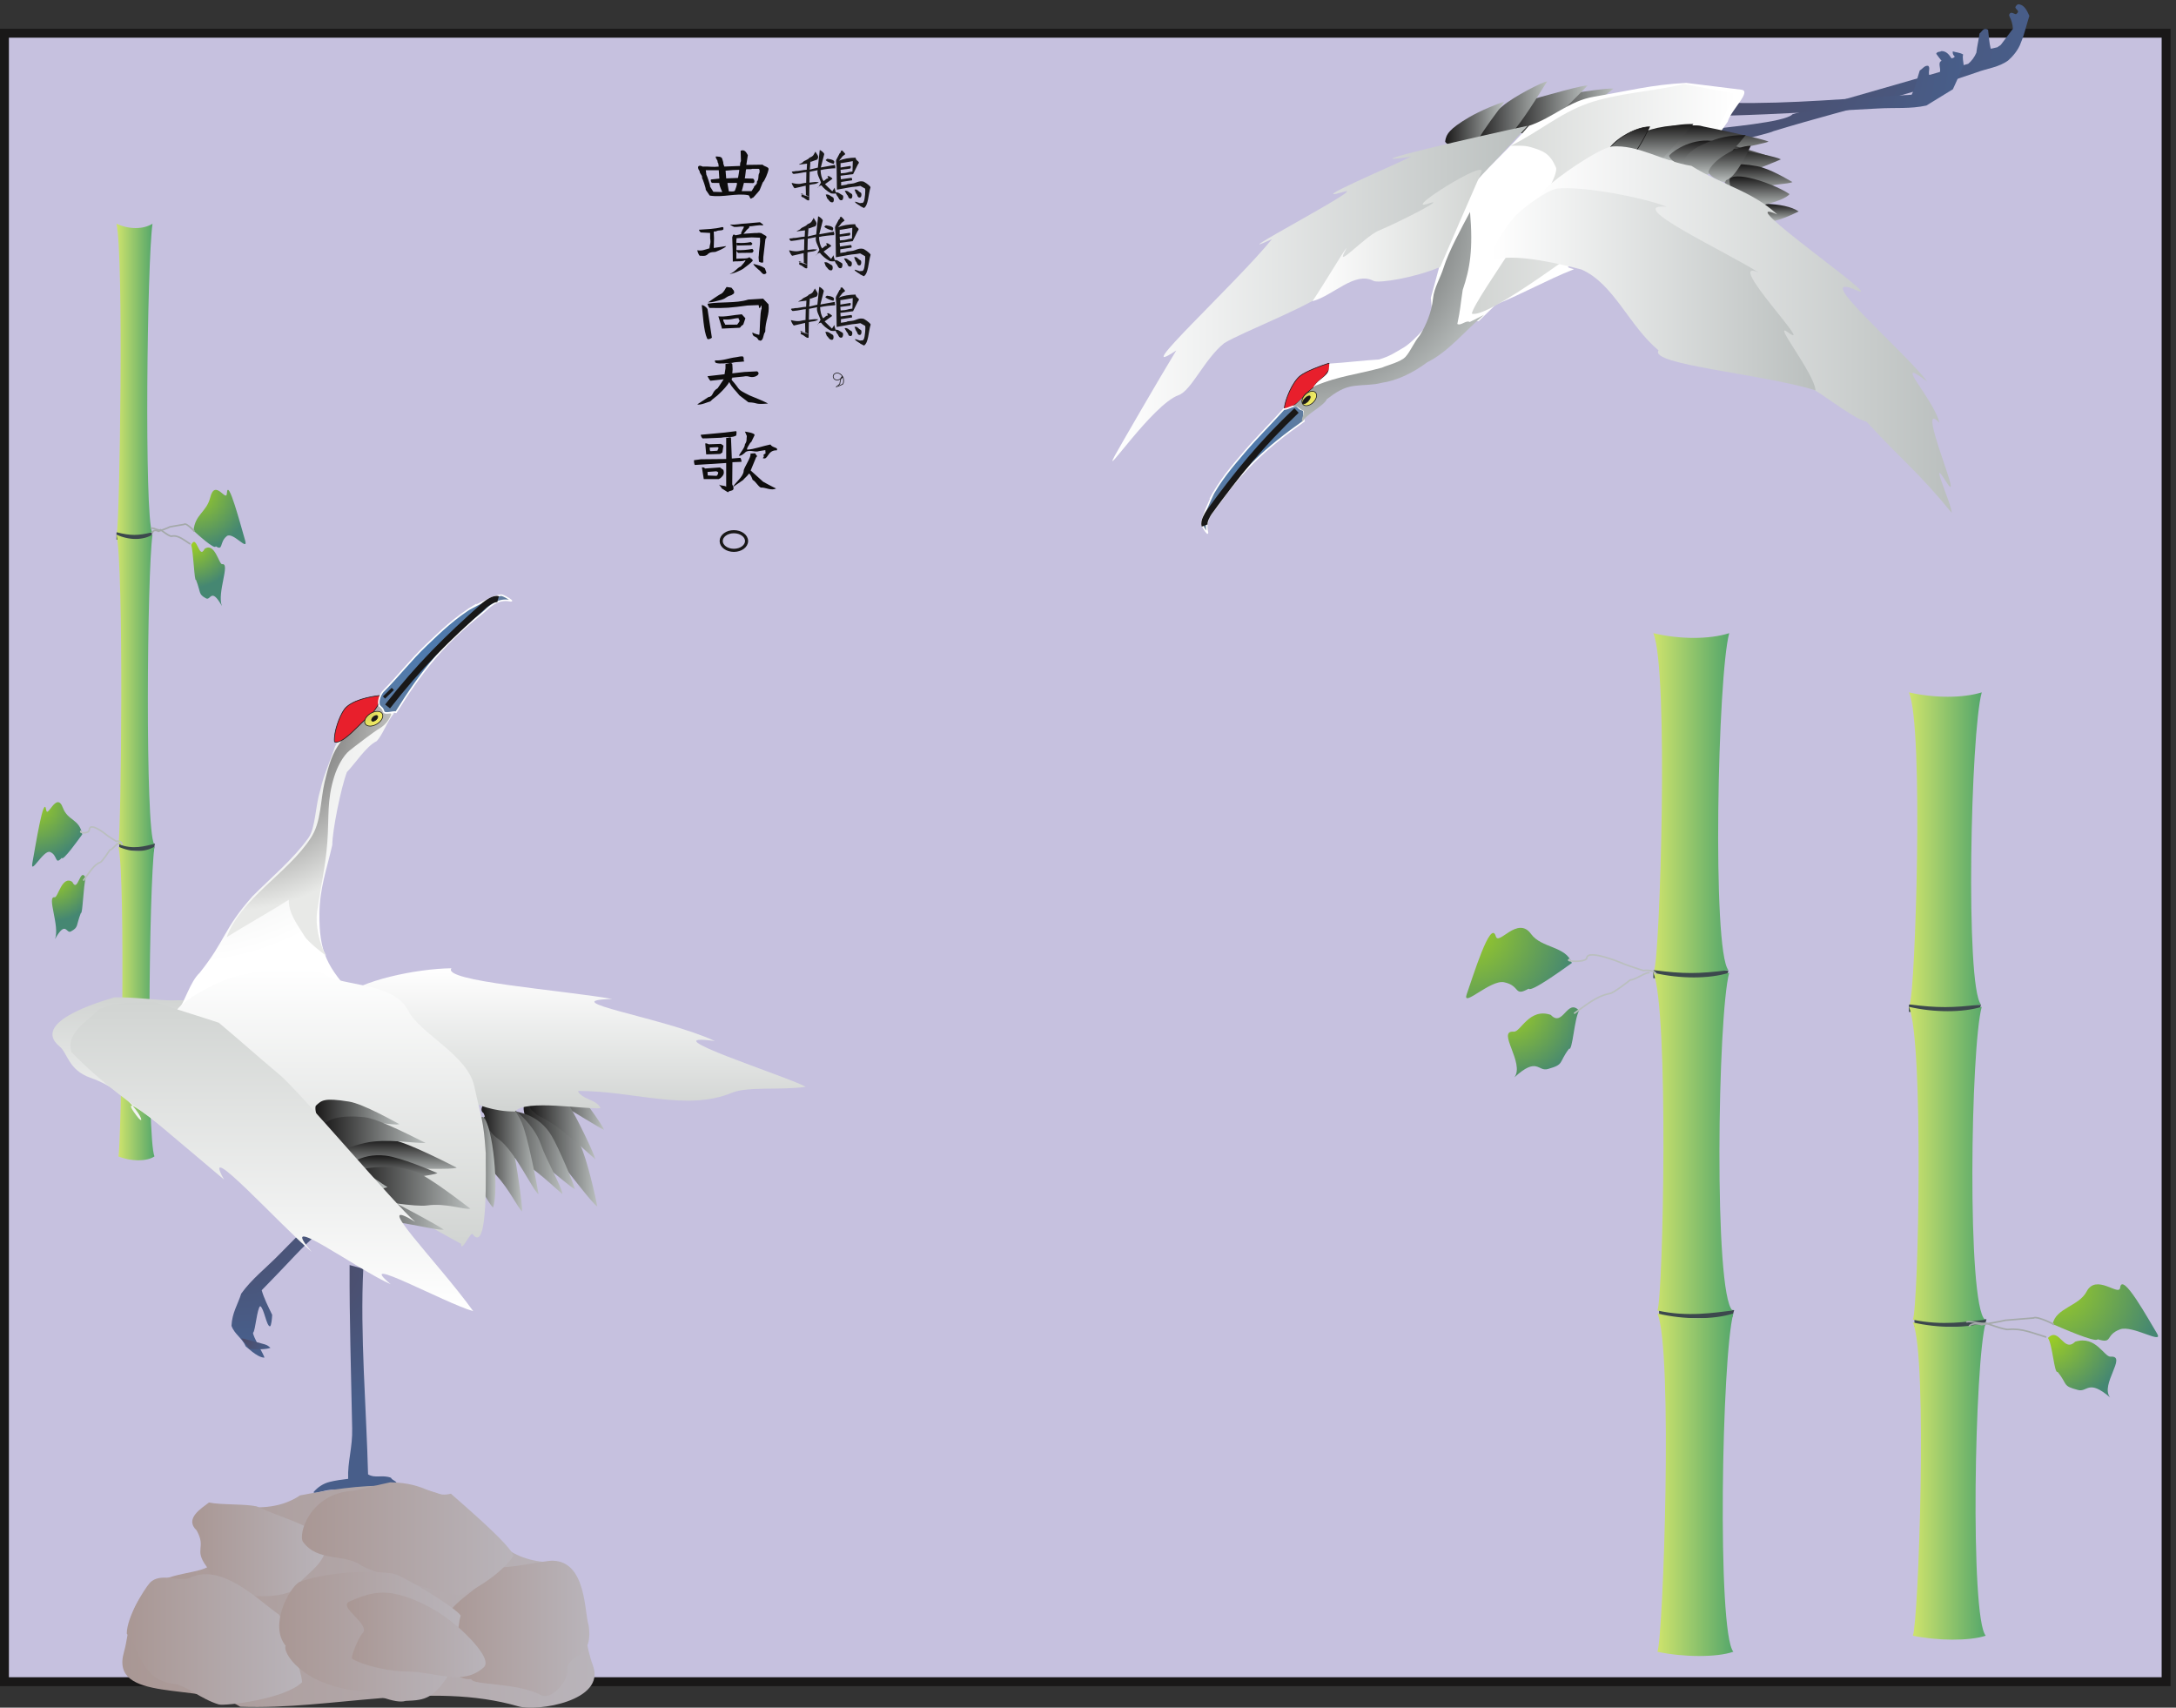 <svg xmlns="http://www.w3.org/2000/svg" xml:space="preserve" width="936.13" height="734.533"><rect width="100%" height="100%" fill="#333333" stroke="none"/><defs><linearGradient x1="12.155" y1="-50.544" x2="0" y2="-50.544" gradientUnits="userSpaceOnUse" gradientTransform="matrix(10 0 0 10 376.794 3793.79)" spreadMethod="pad" id="b"><stop style="stop-opacity:1;stop-color:#55a76b" offset="0"/><stop style="stop-opacity:1;stop-color:#cee36c" offset="1"/></linearGradient><linearGradient x1="11.648" y1="-50.319" x2="0" y2="-50.319" gradientUnits="userSpaceOnUse" gradientTransform="matrix(10 0 0 10 376.794 4799.24)" spreadMethod="pad" id="c"><stop style="stop-opacity:1;stop-color:#55a76b" offset="0"/><stop style="stop-opacity:1;stop-color:#cee36c" offset="1"/></linearGradient><linearGradient x1="11.648" y1="-50.717" x2="0" y2="-50.717" gradientUnits="userSpaceOnUse" gradientTransform="matrix(10 0 0 10 383.125 2784.6)" spreadMethod="pad" id="d"><stop style="stop-opacity:1;stop-color:#55a76b" offset="0"/><stop style="stop-opacity:1;stop-color:#cee36c" offset="1"/></linearGradient><linearGradient x1="0" y1="-6.323" x2="26.078" y2="-6.323" gradientUnits="userSpaceOnUse" gradientTransform="matrix(10 0 0 10 4957.92 5236.47)" spreadMethod="pad" id="l"><stop style="stop-opacity:1;stop-color:#191818" offset="0"/><stop style="stop-opacity:1;stop-color:#babfbe" offset="1"/></linearGradient><linearGradient x1="0" y1="-7.922" x2="26.52" y2="-7.922" gradientUnits="userSpaceOnUse" gradientTransform="matrix(10 0 0 10 4869.8 5246.21)" spreadMethod="pad" id="m"><stop style="stop-opacity:1;stop-color:#191818" offset="0"/><stop style="stop-opacity:1;stop-color:#babfbe" offset="1"/></linearGradient><linearGradient x1="0" y1="-9.917" x2="23.546" y2="-9.917" gradientUnits="userSpaceOnUse" gradientTransform="matrix(10 0 0 10 4769.12 5259.57)" spreadMethod="pad" id="n"><stop style="stop-opacity:1;stop-color:#191818" offset="0"/><stop style="stop-opacity:1;stop-color:#babfbe" offset="1"/></linearGradient><linearGradient x1="0" y1="-7.532" x2="19.061" y2="-7.532" gradientUnits="userSpaceOnUse" gradientTransform="matrix(10 0 0 10 4674.56 5193.39)" spreadMethod="pad" id="o"><stop style="stop-opacity:1;stop-color:#191818" offset="0"/><stop style="stop-opacity:1;stop-color:#babfbe" offset="1"/></linearGradient><linearGradient x1="0" y1="-54.218" x2="134.299" y2="-54.218" gradientUnits="userSpaceOnUse" gradientTransform="matrix(10 0 0 10 3598.22 5115.94)" spreadMethod="pad" id="t"><stop style="stop-opacity:1;stop-color:#fff" offset="0"/><stop style="stop-opacity:1;stop-color:#babfbe" offset="1"/></linearGradient><linearGradient x1="0" y1="-21.241" x2="54.718" y2="-21.241" gradientUnits="userSpaceOnUse" gradientTransform="matrix(10 0 0 10 4245.55 4973.63)" spreadMethod="pad" id="u"><stop style="stop-opacity:1;stop-color:#fff" offset="0"/><stop style="stop-opacity:1;stop-color:#d1d4d2" offset="1"/></linearGradient><linearGradient x1="0" y1="-37.167" x2="85.373" y2="-37.167" gradientUnits="userSpaceOnUse" gradientTransform="matrix(10 0 0 10 4760.82 5250.9)" spreadMethod="pad" id="v"><stop style="stop-opacity:1;stop-color:#d1d4d2" offset="0"/><stop style="stop-opacity:1;stop-color:#fff" offset="1"/></linearGradient><linearGradient x1="11.469" y1="0" x2="11.469" y2="-10.687" gradientUnits="userSpaceOnUse" gradientTransform="matrix(10 0 0 10 5279.64 5117.49)" spreadMethod="pad" id="x"><stop style="stop-opacity:1;stop-color:#191818" offset="0"/><stop style="stop-opacity:1;stop-color:#babfbe" offset="1"/></linearGradient><linearGradient x1="20.08" y1="0" x2="20.08" y2="-11.407" gradientUnits="userSpaceOnUse" gradientTransform="matrix(10 0 0 10 5319.11 5116.81)" spreadMethod="pad" id="y"><stop style="stop-opacity:1;stop-color:#191818" offset="0"/><stop style="stop-opacity:1;stop-color:#babfbe" offset="1"/></linearGradient><linearGradient x1="16.539" y1="0" x2="16.539" y2="-10.077" gradientUnits="userSpaceOnUse" gradientTransform="matrix(10 0 0 10 5399.32 5068.18)" spreadMethod="pad" id="z"><stop style="stop-opacity:1;stop-color:#191818" offset="0"/><stop style="stop-opacity:1;stop-color:#babfbe" offset="1"/></linearGradient><linearGradient x1="12.575" y1="0" x2="12.575" y2="-10.255" gradientUnits="userSpaceOnUse" gradientTransform="matrix(10 0 0 10 5509.14 5043.01)" spreadMethod="pad" id="A"><stop style="stop-opacity:1;stop-color:#191818" offset="0"/><stop style="stop-opacity:1;stop-color:#babfbe" offset="1"/></linearGradient><linearGradient x1="10.077" y1="0" x2="10.077" y2="-5.944" gradientUnits="userSpaceOnUse" gradientTransform="matrix(10 0 0 10 5616.47 4863.58)" spreadMethod="pad" id="B"><stop style="stop-opacity:1;stop-color:#191818" offset="0"/><stop style="stop-opacity:1;stop-color:#babfbe" offset="1"/></linearGradient><linearGradient x1="11.718" y1="0" x2="11.718" y2="-9.619" gradientUnits="userSpaceOnUse" gradientTransform="matrix(10 0 0 10 5563.61 4991.66)" spreadMethod="pad" id="C"><stop style="stop-opacity:1;stop-color:#191818" offset="0"/><stop style="stop-opacity:1;stop-color:#babfbe" offset="1"/></linearGradient><linearGradient x1="10.069" y1="0" x2="10.069" y2="-12.855" gradientUnits="userSpaceOnUse" gradientTransform="matrix(10 0 0 10 5276.09 5121.85)" spreadMethod="pad" id="D"><stop style="stop-opacity:1;stop-color:#191818" offset="0"/><stop style="stop-opacity:1;stop-color:#babfbe" offset="1"/></linearGradient><linearGradient x1="10.069" y1="0" x2="10.069" y2="-12.855" gradientUnits="userSpaceOnUse" gradientTransform="matrix(10 0 0 10 5445.32 5085.96)" spreadMethod="pad" id="E"><stop style="stop-opacity:1;stop-color:#191818" offset="0"/><stop style="stop-opacity:1;stop-color:#babfbe" offset="1"/></linearGradient><linearGradient x1="6.854" y1="0" x2="6.854" y2="-11.696" gradientUnits="userSpaceOnUse" gradientTransform="matrix(10 0 0 10 5526.14 5051.32)" spreadMethod="pad" id="F"><stop style="stop-opacity:1;stop-color:#191818" offset="0"/><stop style="stop-opacity:1;stop-color:#babfbe" offset="1"/></linearGradient><linearGradient x1="9.7" y1="0" x2="9.7" y2="-9.996" gradientUnits="userSpaceOnUse" gradientTransform="matrix(10 0 0 10 5594.45 4952.37)" spreadMethod="pad" id="G"><stop style="stop-opacity:1;stop-color:#191818" offset="0"/><stop style="stop-opacity:1;stop-color:#babfbe" offset="1"/></linearGradient><linearGradient x1="6.854" y1="0" x2="6.854" y2="-11.696" gradientUnits="userSpaceOnUse" gradientTransform="matrix(10 0 0 10 5198.84 5112.58)" spreadMethod="pad" id="H"><stop style="stop-opacity:1;stop-color:#191818" offset="0"/><stop style="stop-opacity:1;stop-color:#babfbe" offset="1"/></linearGradient><linearGradient x1="0" y1="-59.279" x2="134.734" y2="-59.279" gradientUnits="userSpaceOnUse" gradientTransform="matrix(10 0 0 10 4966 5049.52)" spreadMethod="pad" id="J"><stop style="stop-opacity:1;stop-color:#fff" offset="0"/><stop style="stop-opacity:1;stop-color:#babfbe" offset="1"/></linearGradient><linearGradient x1="0" y1="-32.704" x2="104.533" y2="-32.704" gradientUnits="userSpaceOnUse" gradientTransform="matrix(10 0 0 10 4827.31 4914.29)" spreadMethod="pad" id="K"><stop style="stop-opacity:1;stop-color:#fff" offset="0"/><stop style="stop-opacity:1;stop-color:#babfbe" offset="1"/></linearGradient><linearGradient x1="49.412" y1="0" x2="49.412" y2="-53.316" gradientUnits="userSpaceOnUse" gradientTransform="matrix(10 0 0 10 169.623 2297.4)" spreadMethod="pad" id="O"><stop style="stop-opacity:1;stop-color:#d1d4d2" offset="0"/><stop style="stop-opacity:1;stop-color:#fff" offset="1"/></linearGradient><linearGradient x1="0" y1="-10.023" x2="21.274" y2="-10.023" gradientUnits="userSpaceOnUse" gradientTransform="matrix(10 0 0 10 1740.67 2069.43)" spreadMethod="pad" id="S"><stop style="stop-opacity:1;stop-color:#191818" offset="0"/><stop style="stop-opacity:1;stop-color:#babfbe" offset="1"/></linearGradient><linearGradient x1="0" y1="-17.235" x2="23.833" y2="-17.235" gradientUnits="userSpaceOnUse" gradientTransform="matrix(10 0 0 10 1693.75 1965.72)" spreadMethod="pad" id="T"><stop style="stop-opacity:1;stop-color:#191818" offset="0"/><stop style="stop-opacity:1;stop-color:#babfbe" offset="1"/></linearGradient><linearGradient x1="0" y1="-12.735" x2="22.274" y2="-12.735" gradientUnits="userSpaceOnUse" gradientTransform="matrix(10 0 0 10 1637.13 1931.01)" spreadMethod="pad" id="U"><stop style="stop-opacity:1;stop-color:#191818" offset="0"/><stop style="stop-opacity:1;stop-color:#babfbe" offset="1"/></linearGradient><linearGradient x1="0" y1="-15.299" x2="25.217" y2="-15.299" gradientUnits="userSpaceOnUse" gradientTransform="matrix(10 0 0 10 1567.24 1966.71)" spreadMethod="pad" id="V"><stop style="stop-opacity:1;stop-color:#191818" offset="0"/><stop style="stop-opacity:1;stop-color:#babfbe" offset="1"/></linearGradient><linearGradient x1="0" y1="-15.94" x2="15.073" y2="-15.94" gradientUnits="userSpaceOnUse" gradientTransform="matrix(10 0 0 10 1538.28 1923.66)" spreadMethod="pad" id="W"><stop style="stop-opacity:1;stop-color:#191818" offset="0"/><stop style="stop-opacity:1;stop-color:#babfbe" offset="1"/></linearGradient><linearGradient x1="0" y1="-12.793" x2="21.347" y2="-12.793" gradientUnits="userSpaceOnUse" gradientTransform="matrix(10 0 0 10 1712.46 2029.33)" spreadMethod="pad" id="X"><stop style="stop-opacity:1;stop-color:#191818" offset="0"/><stop style="stop-opacity:1;stop-color:#babfbe" offset="1"/></linearGradient><linearGradient x1="0" y1="-15.752" x2="18.466" y2="-15.752" gradientUnits="userSpaceOnUse" gradientTransform="matrix(10 0 0 10 1557.45 1975.7)" spreadMethod="pad" id="Y"><stop style="stop-opacity:1;stop-color:#191818" offset="0"/><stop style="stop-opacity:1;stop-color:#babfbe" offset="1"/></linearGradient><linearGradient x1="0" y1="-14.663" x2="10.544" y2="-14.663" gradientUnits="userSpaceOnUse" gradientTransform="matrix(10 0 0 10 1497.19 1910.54)" spreadMethod="pad" id="Z"><stop style="stop-opacity:1;stop-color:#191818" offset="0"/><stop style="stop-opacity:1;stop-color:#babfbe" offset="1"/></linearGradient><linearGradient x1="75.04" y1="0" x2="75.04" y2="-46.326" gradientUnits="userSpaceOnUse" gradientTransform="matrix(10 0 0 10 1105.47 2391.32)" spreadMethod="pad" id="af"><stop style="stop-opacity:1;stop-color:#fff" offset="0"/><stop style="stop-opacity:1;stop-color:#d1d4d2" offset="1"/></linearGradient><linearGradient x1="49.939" y1="0" x2="49.939" y2="-90.019" gradientUnits="userSpaceOnUse" gradientTransform="matrix(10 0 0 10 572.659 2392.06)" spreadMethod="pad" id="ag"><stop style="stop-opacity:1;stop-color:#fff" offset="0"/><stop style="stop-opacity:1;stop-color:#d1d4d2" offset="1"/></linearGradient><linearGradient x1="0" y1="-4.709" x2="27.161" y2="-4.709" gradientUnits="userSpaceOnUse" gradientTransform="matrix(10 0 0 10 1020.24 1966.3)" spreadMethod="pad" id="aj"><stop style="stop-opacity:1;stop-color:#191818" offset="0"/><stop style="stop-opacity:1;stop-color:#babfbe" offset="1"/></linearGradient><linearGradient x1="21.451" y1="0" x2="21.451" y2="-11.485" gradientUnits="userSpaceOnUse" gradientTransform="matrix(10 0 0 10 1048.47 1839.17)" spreadMethod="pad" id="ak"><stop style="stop-opacity:1;stop-color:#191818" offset="0"/><stop style="stop-opacity:1;stop-color:#babfbe" offset="1"/></linearGradient><linearGradient x1="15.964" y1="0" x2="15.964" y2="-10.489" gradientUnits="userSpaceOnUse" gradientTransform="matrix(10 0 0 10 1095.68 1786.66)" spreadMethod="pad" id="al"><stop style="stop-opacity:1;stop-color:#191818" offset="0"/><stop style="stop-opacity:1;stop-color:#babfbe" offset="1"/></linearGradient><linearGradient x1="0" y1="-6.78" x2="38.68" y2="-6.78" gradientUnits="userSpaceOnUse" gradientTransform="matrix(10 0 0 10 1134.83 1748.83)" spreadMethod="pad" id="am"><stop style="stop-opacity:1;stop-color:#191818" offset="0"/><stop style="stop-opacity:1;stop-color:#babfbe" offset="1"/></linearGradient><linearGradient x1="0" y1="-7.235" x2="36.989" y2="-7.235" gradientUnits="userSpaceOnUse" gradientTransform="matrix(10 0 0 10 1065.67 1690.38)" spreadMethod="pad" id="an"><stop style="stop-opacity:1;stop-color:#191818" offset="0"/><stop style="stop-opacity:1;stop-color:#babfbe" offset="1"/></linearGradient><linearGradient x1="0" y1="-5.125" x2="33.629" y2="-5.125" gradientUnits="userSpaceOnUse" gradientTransform="matrix(10 0 0 10 1040.59 1911.89)" spreadMethod="pad" id="ao"><stop style="stop-opacity:1;stop-color:#191818" offset="0"/><stop style="stop-opacity:1;stop-color:#babfbe" offset="1"/></linearGradient><linearGradient x1="0" y1="-4.809" x2="25.02" y2="-4.809" gradientUnits="userSpaceOnUse" gradientTransform="matrix(10 0 0 10 1003.2 1744.95)" spreadMethod="pad" id="ap"><stop style="stop-opacity:1;stop-color:#191818" offset="0"/><stop style="stop-opacity:1;stop-color:#babfbe" offset="1"/></linearGradient><linearGradient x1="0" y1="-7.476" x2="27.35" y2="-7.476" gradientUnits="userSpaceOnUse" gradientTransform="matrix(10 0 0 10 1060.86 1653.21)" spreadMethod="pad" id="aq"><stop style="stop-opacity:1;stop-color:#191818" offset="0"/><stop style="stop-opacity:1;stop-color:#babfbe" offset="1"/></linearGradient><linearGradient x1="65.146" y1="0" x2="65.146" y2="-100.086" gradientUnits="userSpaceOnUse" gradientTransform="matrix(10 0 0 10 227.876 2283.21)" spreadMethod="pad" id="as"><stop style="stop-opacity:1;stop-color:#d1d4d2" offset="0"/><stop style="stop-opacity:1;stop-color:#fff" offset="1"/></linearGradient><linearGradient x1="0" y1="-35.91" x2="152.754" y2="-35.91" gradientUnits="userSpaceOnUse" gradientTransform="matrix(10 0 0 10 395.773 718.138)" spreadMethod="pad" id="ax"><stop style="stop-opacity:1;stop-color:#a99794" offset="0"/><stop style="stop-opacity:1;stop-color:#b9b4ba" offset="1"/></linearGradient><linearGradient x1="0" y1="-15.157" x2="43.298" y2="-15.157" gradientUnits="userSpaceOnUse" gradientTransform="matrix(10 0 0 10 621.837 663.559)" spreadMethod="pad" id="ay"><stop style="stop-opacity:1;stop-color:#a99794" offset="0"/><stop style="stop-opacity:1;stop-color:#b9b4ba" offset="1"/></linearGradient><linearGradient x1="0" y1="-21.102" x2="56.713" y2="-21.102" gradientUnits="userSpaceOnUse" gradientTransform="matrix(10 0 0 10 410.072 431.625)" spreadMethod="pad" id="az"><stop style="stop-opacity:1;stop-color:#a99794" offset="0"/><stop style="stop-opacity:1;stop-color:#b9b4ba" offset="1"/></linearGradient><linearGradient x1="0" y1="-21.903" x2="46.961" y2="-21.903" gradientUnits="userSpaceOnUse" gradientTransform="matrix(10 0 0 10 1436.66 475.351)" spreadMethod="pad" id="aA"><stop style="stop-opacity:1;stop-color:#a99794" offset="0"/><stop style="stop-opacity:1;stop-color:#b9b4ba" offset="1"/></linearGradient><linearGradient x1="0" y1="-18.24" x2="68.437" y2="-18.24" gradientUnits="userSpaceOnUse" gradientTransform="matrix(10 0 0 10 976.536 728.799)" spreadMethod="pad" id="aB"><stop style="stop-opacity:1;stop-color:#a99794" offset="0"/><stop style="stop-opacity:1;stop-color:#b9b4ba" offset="1"/></linearGradient><linearGradient x1="0" y1="-20.968" x2="58.72" y2="-20.968" gradientUnits="userSpaceOnUse" gradientTransform="matrix(10 0 0 10 903.144 439.206)" spreadMethod="pad" id="aC"><stop style="stop-opacity:1;stop-color:#a99794" offset="0"/><stop style="stop-opacity:1;stop-color:#b9b4ba" offset="1"/></linearGradient><linearGradient x1="0" y1="-13.666" x2="44.885" y2="-13.666" gradientUnits="userSpaceOnUse" gradientTransform="matrix(10 0 0 10 1121.82 372.078)" spreadMethod="pad" id="aD"><stop style="stop-opacity:1;stop-color:#a99794" offset="0"/><stop style="stop-opacity:1;stop-color:#b9b4ba" offset="1"/></linearGradient><linearGradient x1="25.623" y1="-55.2" x2="0" y2="-55.2" gradientUnits="userSpaceOnUse" gradientTransform="matrix(10 0 0 10 5347.84 2377.03)" spreadMethod="pad" id="aM"><stop style="stop-opacity:1;stop-color:#55a76b" offset="0"/><stop style="stop-opacity:1;stop-color:#cee36c" offset="1"/></linearGradient><linearGradient x1="24.556" y1="-54.954" x2="0" y2="-54.954" gradientUnits="userSpaceOnUse" gradientTransform="matrix(10 0 0 10 5347.84 3475.08)" spreadMethod="pad" id="aN"><stop style="stop-opacity:1;stop-color:#55a76b" offset="0"/><stop style="stop-opacity:1;stop-color:#cee36c" offset="1"/></linearGradient><linearGradient x1="24.556" y1="-55.389" x2="0" y2="-55.389" gradientUnits="userSpaceOnUse" gradientTransform="matrix(10 0 0 10 5361.18 1274.89)" spreadMethod="pad" id="aO"><stop style="stop-opacity:1;stop-color:#55a76b" offset="0"/><stop style="stop-opacity:1;stop-color:#cee36c" offset="1"/></linearGradient><linearGradient x1="24.592" y1="-51.122" x2="0" y2="-51.122" gradientUnits="userSpaceOnUse" gradientTransform="matrix(10 0 0 10 6174.61 2266.68)" spreadMethod="pad" id="aT"><stop style="stop-opacity:1;stop-color:#55a76b" offset="0"/><stop style="stop-opacity:1;stop-color:#cee36c" offset="1"/></linearGradient><linearGradient x1="23.567" y1="-50.894" x2="0" y2="-50.894" gradientUnits="userSpaceOnUse" gradientTransform="matrix(10 0 0 10 6174.61 3283.62)" spreadMethod="pad" id="aU"><stop style="stop-opacity:1;stop-color:#55a76b" offset="0"/><stop style="stop-opacity:1;stop-color:#cee36c" offset="1"/></linearGradient><linearGradient x1="23.567" y1="-51.297" x2="0" y2="-51.297" gradientUnits="userSpaceOnUse" gradientTransform="matrix(10 0 0 10 6187.42 1245.96)" spreadMethod="pad" id="aV"><stop style="stop-opacity:1;stop-color:#55a76b" offset="0"/><stop style="stop-opacity:1;stop-color:#cee36c" offset="1"/></linearGradient><clipPath clipPathUnits="userSpaceOnUse" id="a"><path d="M376.793 4799.24h124.082V1770.25H376.793Z" clip-rule="evenodd"/></clipPath><clipPath clipPathUnits="userSpaceOnUse" id="e"><path d="M485.574 3938.63H794.48v-375.77H485.574Z" clip-rule="evenodd"/></clipPath><clipPath clipPathUnits="userSpaceOnUse" id="h"><path d="M103.852 2928.47h293.964v-442.83H103.852Z" clip-rule="evenodd"/></clipPath><clipPath clipPathUnits="userSpaceOnUse" id="k"><path d="M4674.56 5259.57h544.14v-216.82h-544.14Z" clip-rule="evenodd"/></clipPath><clipPath clipPathUnits="userSpaceOnUse" id="p"><path d="M3598.22 5509h2966.06V3796.23H3598.22Z" clip-rule="evenodd"/></clipPath><clipPath clipPathUnits="userSpaceOnUse" id="w"><path d="M5197.76 5121.85h620.26v-317.71h-620.26z" clip-rule="evenodd"/></clipPath><clipPath clipPathUnits="userSpaceOnUse" id="I"><path d="M3598.22 5509h2966.06V3796.23H3598.22Z" clip-rule="evenodd"/></clipPath><clipPath clipPathUnits="userSpaceOnUse" id="N"><path d="M169.621 3600.35H2606.28V694.512H169.621Z" clip-rule="evenodd"/></clipPath><clipPath clipPathUnits="userSpaceOnUse" id="P"><path d="M227.875 3600.35H2606.28V694.512H227.875Z" clip-rule="evenodd"/></clipPath><clipPath clipPathUnits="userSpaceOnUse" id="R"><path d="M1497.19 2069.43h456.23v-464.56h-456.23z" clip-rule="evenodd"/></clipPath><clipPath clipPathUnits="userSpaceOnUse" id="aa"><path d="M227.875 3600.35H2606.28V694.512H227.875Z" clip-rule="evenodd"/></clipPath><clipPath clipPathUnits="userSpaceOnUse" id="ai"><path d="M1003.2 1966.3h518.43v-462.6H1003.2Z" clip-rule="evenodd"/></clipPath><clipPath clipPathUnits="userSpaceOnUse" id="ar"><path d="M227.875 3600.35H2606.28V694.512H227.875Z" clip-rule="evenodd"/></clipPath><clipPath clipPathUnits="userSpaceOnUse" id="au"><path d="M0 0h7020.97v5509H0Z"/></clipPath><clipPath clipPathUnits="userSpaceOnUse" id="av"><path d="M0 5509h7020.97V-.07H0Z" clip-rule="evenodd"/></clipPath><clipPath clipPathUnits="userSpaceOnUse" id="aw"><path d="M169.621 3600.35H2606.28V-.07H169.621Z" clip-rule="evenodd"/></clipPath><clipPath clipPathUnits="userSpaceOnUse" id="aE"><path d="M2560.97 5037.37h254.84v-187.28h-254.84z" clip-rule="evenodd"/></clipPath><clipPath clipPathUnits="userSpaceOnUse" id="aF"><path d="M2552.7 4823.07h263.5v-193.64h-263.5z" clip-rule="evenodd"/></clipPath><clipPath clipPathUnits="userSpaceOnUse" id="aG"><path d="M2558.35 4594.85h257.97v-189.57h-257.97z" clip-rule="evenodd"/></clipPath><clipPath clipPathUnits="userSpaceOnUse" id="aH"><path d="M2255.49 4804h223.99v-167.85h-223.99z" clip-rule="evenodd"/></clipPath><clipPath clipPathUnits="userSpaceOnUse" id="aI"><path d="M2269.92 4594.73h216.69v-173.78h-216.69z" clip-rule="evenodd"/></clipPath><clipPath clipPathUnits="userSpaceOnUse" id="aJ"><path d="M2255.27 4370.35h228.82v-156.09h-228.82z" clip-rule="evenodd"/></clipPath><clipPath clipPathUnits="userSpaceOnUse" id="aK"><path d="M2244.78 4128.49h268.91v-198.03h-268.91z" clip-rule="evenodd"/></clipPath><clipPath clipPathUnits="userSpaceOnUse" id="aL"><path d="M5347.84 3475.08h261.57V167.109h-261.57z" clip-rule="evenodd"/></clipPath><clipPath clipPathUnits="userSpaceOnUse" id="aP"><path d="M4742.43 2522.05h616.92v-483.62h-616.92z" clip-rule="evenodd"/></clipPath><clipPath clipPathUnits="userSpaceOnUse" id="aS"><path d="M6174.61 3283.62h251.04V220.02h-251.04z" clip-rule="evenodd"/></clipPath><clipPath clipPathUnits="userSpaceOnUse" id="aW"><path d="M6358.14 1369.26h622.4v-365.88h-622.4z" clip-rule="evenodd"/></clipPath><radialGradient fx=".5" fy="-.5" cx=".5" cy="-.5" r="14.357" gradientUnits="userSpaceOnUse" gradientTransform="rotate(-43.427 5048.14 1103.6) scale(10)" spreadMethod="pad" id="f"><stop style="stop-opacity:1;stop-color:#9ecf23" offset="0"/><stop style="stop-opacity:1;stop-color:#458772" offset="1"/></radialGradient><radialGradient fx=".5" fy="-.5" cx=".5" cy="-.5" r="18.586" gradientUnits="userSpaceOnUse" gradientTransform="rotate(-28.47 8080.8 730.32) scale(10)" spreadMethod="pad" id="g"><stop style="stop-opacity:1;stop-color:#9ecf23" offset="0"/><stop style="stop-opacity:1;stop-color:#458772" offset="1"/></radialGradient><radialGradient fx=".5" fy="-.5" cx=".5" cy="-.5" r="14.357" gradientUnits="userSpaceOnUse" gradientTransform="rotate(-43.426 3470.354 1130.618) scale(10)" spreadMethod="pad" id="i"><stop style="stop-opacity:1;stop-color:#9ecf23" offset="0"/><stop style="stop-opacity:1;stop-color:#458772" offset="1"/></radialGradient><radialGradient fx=".5" fy="-.5" cx=".5" cy="-.5" r="18.583" gradientUnits="userSpaceOnUse" gradientTransform="rotate(-32.248 5121.987 1279.612) scale(10)" spreadMethod="pad" id="j"><stop style="stop-opacity:1;stop-color:#9ecf23" offset="0"/><stop style="stop-opacity:1;stop-color:#458772" offset="1"/></radialGradient><radialGradient fx=".5" fy="-.5" cx=".5" cy="-.5" r="105.899" gradientUnits="userSpaceOnUse" gradientTransform="rotate(-12.574 27770.564 -22328.95) scale(10)" spreadMethod="pad" id="q"><stop style="stop-opacity:1;stop-color:#4c4a66" offset="0"/><stop style="stop-opacity:1;stop-color:#485e8a" offset="1"/></radialGradient><radialGradient fx=".5" fy="-.5" cx=".5" cy="-.5" r="76.058" gradientUnits="userSpaceOnUse" gradientTransform="rotate(-7.504 43648.192 -39965.11) scale(10)" spreadMethod="pad" id="r"><stop style="stop-opacity:1;stop-color:#4c4a66" offset="0"/><stop style="stop-opacity:1;stop-color:#485e8a" offset="1"/></radialGradient><radialGradient fx=".5" fy="-.5" cx=".5" cy="-.5" r="38.238" gradientUnits="userSpaceOnUse" gradientTransform="rotate(-31.64 9377.679 -4760.226) scale(10)" spreadMethod="pad" id="s"><stop style="stop-opacity:1;stop-color:#3777c0" offset="0"/><stop style="stop-opacity:1;stop-color:#677d99" offset="1"/></radialGradient><radialGradient fx=".5" fy="-.5" cx=".5" cy="-.5" r="69.821" gradientUnits="userSpaceOnUse" gradientTransform="rotate(-28.609 11582.26 -5788.2) scale(10)" spreadMethod="pad" id="L"><stop style="stop-opacity:1;stop-color:#191818" offset="0"/><stop style="stop-opacity:1;stop-color:#babfbe" offset="1"/></radialGradient><radialGradient fx=".5" fy="-.5" cx=".5" cy="-.5" r="4.611" gradientUnits="userSpaceOnUse" gradientTransform="rotate(-23.435 12374.054 -8028.404) scale(10)" spreadMethod="pad" id="M"><stop style="stop-opacity:1;stop-color:#cfcd5d" offset="0"/><stop style="stop-opacity:1;stop-color:#f7f164" offset="1"/></radialGradient><radialGradient fx=".5" fy="-.5" cx=".5" cy="-.5" r="43.014" gradientUnits="userSpaceOnUse" gradientTransform="rotate(-34.398 3009.279 -400.608) scale(10)" spreadMethod="pad" id="Q"><stop style="stop-opacity:1;stop-color:#4c4a66" offset="0"/><stop style="stop-opacity:1;stop-color:#485e8a" offset="1"/></radialGradient><radialGradient fx=".5" fy="-.5" cx=".5" cy="-.5" r="85.899" gradientUnits="userSpaceOnUse" gradientTransform="rotate(-36.107 5304.852 746.287) scale(10)" spreadMethod="pad" id="ab"><stop style="stop-opacity:1;stop-color:#d1d4d2" offset="0"/><stop style="stop-opacity:1;stop-color:#fff" offset="1"/></radialGradient><radialGradient fx=".5" fy="-.5" cx=".5" cy="-.5" r="66.246" gradientUnits="userSpaceOnUse" gradientTransform="rotate(-37.254 5183.67 529.45) scale(10)" spreadMethod="pad" id="ac"><stop style="stop-opacity:1;stop-color:#191818" offset="0"/><stop style="stop-opacity:1;stop-color:#e8e9e7" offset="1"/></radialGradient><radialGradient fx=".495" fy="-.495" cx=".495" cy="-.495" r="5.697" gradientUnits="userSpaceOnUse" gradientTransform="rotate(-19.332 10053.945 -1856.608) scale(10)" spreadMethod="pad" id="ad"><stop style="stop-opacity:1;stop-color:#cfcd5d" offset="0"/><stop style="stop-opacity:1;stop-color:#f7f164" offset="1"/></radialGradient><radialGradient fx=".5" fy="-.5" cx=".5" cy="-.5" r="46.276" gradientUnits="userSpaceOnUse" gradientTransform="rotate(-23.618 9221.643 -1136.223) scale(10)" spreadMethod="pad" id="ae"><stop style="stop-opacity:1;stop-color:#3777c0" offset="0"/><stop style="stop-opacity:1;stop-color:#677d99" offset="1"/></radialGradient><radialGradient fx=".5" fy="-.5" cx=".5" cy="-.5" r="44.919" gradientUnits="userSpaceOnUse" gradientTransform="rotate(-54.021 1916.41 -284.4) scale(10)" spreadMethod="pad" id="ah"><stop style="stop-opacity:1;stop-color:#4c4a66" offset="0"/><stop style="stop-opacity:1;stop-color:#485e8a" offset="1"/></radialGradient><radialGradient fx=".5" fy="-.5" cx=".5" cy="-.5" r="9.03" gradientUnits="userSpaceOnUse" gradientTransform="rotate(-8.224 8705.1 -4836.04) scale(10)" spreadMethod="pad" id="at"><stop style="stop-opacity:1;stop-color:#4c4a66" offset="0"/><stop style="stop-opacity:1;stop-color:#485e8a" offset="1"/></radialGradient><radialGradient fx=".5" fy="-.5" cx=".5" cy="-.5" r="25.001" gradientUnits="userSpaceOnUse" gradientTransform="rotate(-25.656 7417.095 -9582.69) scale(10)" spreadMethod="pad" id="aQ"><stop style="stop-opacity:1;stop-color:#9ecf23" offset="0"/><stop style="stop-opacity:1;stop-color:#458772" offset="1"/></radialGradient><radialGradient fx=".5" fy="-.5" cx=".5" cy="-.5" r="35.397" gradientUnits="userSpaceOnUse" gradientTransform="rotate(-17.892 10387.04 -13807.46) scale(10)" spreadMethod="pad" id="aR"><stop style="stop-opacity:1;stop-color:#9ecf23" offset="0"/><stop style="stop-opacity:1;stop-color:#458772" offset="1"/></radialGradient><radialGradient fx=".5" fy="-.5" cx=".5" cy="-.5" r="23.643" gradientUnits="userSpaceOnUse" gradientTransform="rotate(-23.948 6158.83 -15019.96) scale(10)" spreadMethod="pad" id="aX"><stop style="stop-opacity:1;stop-color:#9ecf23" offset="0"/><stop style="stop-opacity:1;stop-color:#458772" offset="1"/></radialGradient><radialGradient fx=".5" fy="-.5" cx=".5" cy="-.5" r="34.655" gradientUnits="userSpaceOnUse" gradientTransform="rotate(-14.392 8747.326 -25614.757) scale(10)" spreadMethod="pad" id="aY"><stop style="stop-opacity:1;stop-color:#9ecf23" offset="0"/><stop style="stop-opacity:1;stop-color:#458772" offset="1"/></radialGradient></defs><path d="M14.398 5415.31V84.031H7006.57V5415.31H14.398" style="fill:#c6c1df;fill-opacity:1;fill-rule:evenodd;stroke:none" transform="matrix(.133 0 0 -.133 0 734.533)"/><path d="M14.398 5415.31V84.031H7006.57V5415.31Z" style="fill:none;stroke:#191818;stroke-width:28.8;stroke-linecap:butt;stroke-linejoin:miter;stroke-miterlimit:10;stroke-dasharray:none;stroke-opacity:1" transform="matrix(.133 0 0 -.133 0 734.533)"/><g clip-path="url(#a)" transform="matrix(.133 0 0 -.133 0 734.533)"><path d="M376.793 3800.04v-22.48l111.422-3.75 3.797 26.23-111.418 3.74-3.801-3.74m8.863-1005.45v-22.48l111.418-3.75 3.801 26.23-111.422 3.75-3.797-3.75" style="fill:#3c484d;fill-opacity:1;fill-rule:evenodd;stroke:none"/><path d="M376.793 3793.79c40.516-18.73 86.098-18.73 116.484 0-17.726-124.9-24.054-951.74 5.067-1000.45-27.856-6.24-68.371-19.98-115.219 0 8.863 39.97 17.727 891.79-6.332 1000.45" style="fill:url(#b);fill-opacity:1;fill-rule:evenodd;stroke:none"/><path d="M376.793 4799.24c40.516-18.74 86.098-18.74 116.484 0-17.726-124.9-26.589-939.25-1.265-997.95-45.582-11.24-69.637-11.24-113.953 0 8.863 39.96 22.793 889.28-1.266 997.95" style="fill:url(#c);fill-opacity:1;fill-rule:evenodd;stroke:none"/><path d="M383.125 2784.6c40.516-18.73 86.098-18.73 116.484 0-17.726-124.9-25.324-943 0-1001.7-25.324-17.48-78.5-16.24-116.484 0 8.863 39.97 24.055 893.04 0 1001.7" style="fill:url(#d);fill-opacity:1;fill-rule:evenodd;stroke:none"/></g><g clip-path="url(#e)" transform="matrix(.133 0 0 -.133 0 734.533)"><path d="M618.449 3760.35c18.192 38.67 24.93-51.1 43.449-12.43 33.352 22.1 46.493-51.79 56.93-49.72 26.942 4.15-17.519-93.22-1.008-135.34-35.371 62.84-36.039 15.88-51.539 24.86-25.601 13.81-15.832 17.95-32.332 60.07-5.39-8.28-8.09 90.46-15.5 112.56" style="fill:url(#f);fill-opacity:1;fill-rule:evenodd;stroke:none"/><path d="M488.094 3812.83c4.719 6.9 22.57-7.6 31.664-3.45 0 0 29.305-22.79 35.367-20.72 21.223 4.83 40.426-13.12 60.637-25.55" style="fill:none;stroke:#a4a9a9;stroke-width:5.04;stroke-linecap:butt;stroke-linejoin:miter;stroke-miterlimit:10;stroke-dasharray:none;stroke-opacity:1"/><path d="M626.102 3806.32c4.367 52.99 41.796 59.76 53.867 107.3 15.461 62.91 52.301-16.99 53.91 13.85 3.199 54.65 45.492-106.76 58.93-152.15 11.492-39.12-39.348 29.03-59.188 13.61-24.609-19.37-10.562-49.06-35.711-32.8-2.18-13.5-60.238 39.91-71.808 50.19" style="fill:url(#g);fill-opacity:1;fill-rule:evenodd;stroke:none"/><path d="M492.48 3798.14c1.915 12.69 15.575 9.54 19.981 6.33 0 0 32.562 11.21 37.734 14.62l45.227 7.67c6.058 8.67 42.25-30.72 30.68-20.44" style="fill:none;stroke:#a4a9a9;stroke-width:5.04;stroke-linecap:butt;stroke-linejoin:miter;stroke-miterlimit:10;stroke-dasharray:none;stroke-opacity:1"/></g><g clip-path="url(#h)" transform="matrix(.133 0 0 -.133 0 734.533)"><path d="M277.238 2683.13c-18.191 38.67-24.925-51.1-43.453-12.43-33.347 22.1-46.484-51.79-56.926-49.71-26.945 4.14 17.516-93.22 1.012-135.35 35.367 62.84 36.039 15.89 51.535 24.86 25.602 13.81 15.832 17.96 32.336 60.08 5.391-8.29 8.082 90.46 15.496 112.55" style="fill:url(#i);fill-opacity:1;fill-rule:evenodd;stroke:none"/><path d="M385.359 2795.18c-5.464 3.95-20.656-20.13-29.953-21.32 0 0-25.074-38.55-31.179-40-21.039-7.42-37.059-35.59-54.793-59.02" style="fill:none;stroke:#babfbe;stroke-width:5.04;stroke-linecap:butt;stroke-linejoin:miter;stroke-miterlimit:10;stroke-dasharray:none;stroke-opacity:1"/><path d="M266.016 2824.34c-8.965 50.5-46.371 43.31-62.434 85.6-20.738 56.15-49.941-36.06-54.242-6.33-7.953 52.57-35.34-121.84-44.559-171.46-7.855-42.73 36.149 43.12 57.012 35.3 25.91-9.94 14.707-44.35 38.012-19.05 3.336-12.46 55.73 61.55 66.211 75.94" style="fill:url(#j);fill-opacity:1;fill-rule:evenodd;stroke:none"/><path d="M395.297 2790.04c-1.047 13.11-14.785 13.84-19.367 11.9 0 0-27.457 16.76-32.352 21.59 0 0-53.305 43.33-54.621 15.82-.656-14.84-37.613-10.48-25.461-3.56" style="fill:none;stroke:#babfbe;stroke-width:5.04;stroke-linecap:butt;stroke-linejoin:miter;stroke-miterlimit:10;stroke-dasharray:none;stroke-opacity:1"/></g><g clip-path="url(#k)" transform="matrix(.133 0 0 -.133 0 734.533)"><path d="M4957.94 5158.37c10.49 20.05 39.45 49.87 110.19 60.16 40.48 5.87 134.49 20.42 150.57 17.57-13.03-11.21-80.13-65.49-124.53-96.77-36.16-25.75-35.75-17.43-59.79-26.69-18.68-13.93-77.83 31.06-76.44 45.73" style="fill:url(#l);fill-opacity:1;fill-rule:evenodd;stroke:none"/><path d="M4869.8 5129.96c8.72 22.46 35.73 57.65 108.91 77.83 41.89 11.53 139.05 39.28 156.29 38.41-12.42-13.51-76.7-79.47-119.79-118.23-35.04-31.86-35.57-23.06-59.78-35.97-18.03-17.12-85.41 22.35-85.63 37.96" style="fill:url(#m);fill-opacity:1;fill-rule:evenodd;stroke:none"/><path d="M4769.12 5089.66c5.04 22.34 34.95 42.07 90.89 89.88 35.7 30.59 128.36 78.11 144.57 80.03-9.73-14.57-64.65-105.74-99.51-148.73-28.31-35.27-30.01-27.15-50.82-43.03-14.46-18.83-82.77 7.32-85.13 21.85" style="fill:url(#n);fill-opacity:1;fill-rule:evenodd;stroke:none"/><path d="M4674.56 5065.16c3.12 23.25 12.81 40.28 76.73 77.99 36.58 21.56 97.57 46.62 113.88 50.24-8.58-15.82-35.55-47.73-67.16-95.06-25.64-38.81-15.13-28.32-34.88-46.62-13.02-20.66-84.87-1.09-88.57 13.45" style="fill:url(#o);fill-opacity:1;fill-rule:evenodd;stroke:none"/></g><g clip-path="url(#p)" transform="matrix(.133 0 0 -.133 0 734.533)"><path d="M5798.07 5153.27c189.76 54.08 378.19 108.64 568.41 163.2 11.16 9.1 20.54 22.02 26.34 35.9 2.23 20.58 7.59 41.15 10.27 62.21 8.48 5.75 12.5 21.06 27.68 11.97 2.68-20.58 3.13-40.2 8.49-61.26 8.04.96 13.84 3.35 21.88 4.78 2.68 2.88 8.03 4.79 11.16 8.14l38.85 51.69c-1.34 16.27-4.92 27.28-12.06 42.12-.89 6.22 3.57 9.09 6.7 9.57 2.23 0 4.91-.96 7.14-1.92 2.24-.96 5.36-2.39 8.04-2.87 15.63 11.01-.89 13.88-2.23 22.97 3.57 5.75 6.25 10.05 12.5 9.1 16.97-2.87 25-19.62 33.04-37.33-9.38-28.72-15.18-57.43-27.24-86.15-8.03-23.93-27.23-45.94-41.07-57.91-30.37-22.5-68.32-25.84-102.26-38.77l-68.31-22.97-181.73-52.65c-135.74-38.28-275.5-74.18-406.78-114.38-21.43-11.01-176.37-41.16-197.36-60.78l-13.84 65.57c45.99 7.18 249.6 23.45 272.38 49.77" style="fill:url(#q);fill-opacity:1;fill-rule:evenodd;stroke:none"/><path d="m5602.49 5190.12-9.82-41.16c168.33 4.79 303.18 13.88 481.34 22.97 57.15 3.36 104.93-1.91 157.17 9.58l85.73 52.64c11.61 25.85 24.12 52.17 34.83 78.49-.89 11.01-4.46 22.97-1.78 33.98-9.83 6.22-23.67 6.7-33.49 10.05 0-3.35-1.34-9.57 5.36-15.31 3.12-2.88-4.92-7.18-9.38-7.18-8.04 11.96-16.08 22.97-32.15 23.45-6.7-3.83-13.4-.48-17.41-8.61 6.25-8.14 10.71-14.84 17.41-22.98-15.18-5.74 1.79-29.67-7.59-40.68-12.06-5.74-22.33-7.18-32.6-4.79-3.12 12.93 4.02 21.54-2.68 29.2-11.61 2.87-18.75-10.05-27.68-14.84-8.93-26.32-14.29-55.99-26.34-78.48-192.45-11.01-389.36-30.16-580.92-26.33" style="fill:url(#r);fill-opacity:1;fill-rule:evenodd;stroke:none"/><path d="M4154 4200.87c2.68 29.68 26.36 87.11 52.7 107.21 19.64 14.83 66.09 32.06 90.64 39.72 4.46 1.44 5.8-16.27-1.79-26.32-6.25-9.1-11.6-14.84-13.84-17.23-5.35-5.27-22.32-17.71-27.23-25.85-5.37-10.05-8.05-10.52-12.96-14.35-8.47-7.66-18.75-13.88-26.34-25.37-8.04-11.96-45.54-43.55-61.18-37.81" style="fill:#e81f2c;fill-opacity:1;fill-rule:evenodd;stroke:none"/><path d="M4154 4200.87c2.68 29.68 26.36 87.11 52.7 107.21 19.64 14.83 66.09 32.06 90.64 39.72 4.46 1.44 5.8-16.27-1.79-26.32-6.25-9.1-11.6-14.84-13.84-17.23-5.35-5.27-22.32-17.71-27.23-25.85-5.37-10.05-8.05-10.52-12.96-14.35-8.47-7.66-18.75-13.88-26.34-25.37-8.04-11.96-45.54-43.55-61.18-37.81z" style="fill:none;stroke:#191818;stroke-width:2.16;stroke-linecap:butt;stroke-linejoin:miter;stroke-miterlimit:10;stroke-dasharray:none;stroke-opacity:1"/><path d="M3914.68 3908.93c31.25 59.82 71.89 106.73 109.39 150.76 41.52 48.81 84.84 90.93 129.04 140.23 11.16-1.44 30.82 13.87 43.32 9.09v-.96l.89-.48c5.81-4.78 5.81-7.65 16.07-10.05 10.27-2.39.45-29.67 4.02-36.85-121.89-86.15-199.14-157.46-281.75-276.15-8.48-11.96-41.96-42.11-29.91-83.75 2.68-8.62-12.5 12.44-17.41 24.41-8.05 19.62 62.95 152.67 26.34 83.75" style="fill:url(#s);fill-opacity:1;fill-rule:evenodd;stroke:none"/><path d="M3914.68 3908.93c31.25 59.82 71.89 106.73 109.39 150.76 41.52 48.81 84.84 90.93 129.04 140.23 11.16-1.44 30.82 13.87 43.32 9.09v-.96l.89-.48c5.81-4.78 5.81-7.65 16.07-10.05 10.27-2.39.45-29.67 4.02-36.85-121.89-86.15-199.14-157.46-281.75-276.15-8.48-11.96-41.96-42.11-29.91-83.75 2.68-8.62-12.5 12.44-17.41 24.41-8.05 19.62 62.95 152.67 26.34 83.75z" style="fill:none;stroke:#fff;stroke-width:5.04;stroke-linecap:butt;stroke-linejoin:miter;stroke-miterlimit:10;stroke-dasharray:none;stroke-opacity:1"/><path d="M3896.82 3823.26c-4.91 12.92 9.82 36.38 14.29 43.08 91.98 125.87 167 218.71 282.64 328.79" style="fill:none;stroke:#191818;stroke-width:20.16;stroke-linecap:butt;stroke-linejoin:miter;stroke-miterlimit:10;stroke-dasharray:none;stroke-opacity:1"/><path d="M3606.59 4050.12c14.29 26.32 144.21 250.77 198.25 339.32-160.3-106.73 192.89 216.32 309.43 359.9-183.97-84.23 315.23 177.55 233.98 153.62-137.54-40.67 164.75 86.63 216.11 113.43-225.04-35.41 240.66 70.83 376.85 99.55l-204.51-222.07-83.49-235.94c-64.3-16.75-220.57 3.83-167.89-15.79 66.09-24.89-124.57 3.34-170.12-45.47-51.34-55.04-296.93-146.94-355.43-183.78-63.84-51.21-105.81-153.16-147.34-168-84.84-30.14-253.63-282.84-205.84-194.77" style="fill:url(#t);fill-opacity:1;fill-rule:evenodd;stroke:none"/><path d="M5588.65 5129.34c10.27 37.81 79.48 99.07 43.76 103.37l-178.16 22.02c-112.52-5.74-186.64-25.84-297.38-44.51-82.6-13.88-131.72-67.48-211.2-94.28-65.19-74.66-110.73-111.04-175.48-185.22l-95.11-199.09-46.88-172.29c6.25-66.05 11.61-143.59 43.76-100.04 69.65-13.4 45.1 24.9 111.18 24.9l55.37 53.59c89.75 36.39 162.53 78.5 252.72 114.39-70.1 17.23 79.48 5.75 9.83 22.97 55.81 55.99 256.3 218.24 347.39 288.12 58.49 62.69 97.78 103.37 140.2 166.07m-1289.08-782.5c54.93 3.35 105.82 10.05 161.2 13.4 34.82 10.53 50.44 21.54 79.91 38.77 19.21 11.49 44.66 37.33 65.64 60.3-23.66-35.89-36.16-67.96-66.07-99.54-31.7-15.32-54.93-24.41-80.82-32.55-56.72-11.01-105.82-25.36-162.09-36.85l-50.02-20.58c13.86 21.54 26.36 25.37 44.66 43.55 6.7 6.7 7.59 25.85 7.59 33.5" style="fill:#fff;fill-opacity:1;fill-rule:evenodd;stroke:none"/><path d="M4658.57 4659.37c-82.16-34.94-199.14-53.61-215.66-44.99-61.18 32.06-130.39-47.86-197.36-65.57 34.83 51.21 135.29 219.67 103.13 157.94-26.79-51.21 61.18 45.94 108.07 68.92 72.32 30.15 229.95 111.51 164.32 89.01-94.66-32.54 191.54 148.37 170.56 100.99-48.22-109.6-93.77-214.89-133.06-306.3" style="fill:url(#u);fill-opacity:1;fill-rule:evenodd;stroke:none"/><path d="M4886.29 5051.33c87.96 42.59 157.61 104.33 249.15 136.87 96 33.98 212.54 38.77 311.67 62.7 55.81-10.53 111.62-21.06 167.44-31.11-34.83-67.48-69.66-134.96-104.49-201.97-17.41-12.92-246.02-213.93-309.88-238.34-61.61-38.29-388.46-290.03-439.36-270.88 9.82 51.69 292.91 425.95 271.92 473.33-19.2 43.55-38.85 52.64-81.71 65.09-20.99 6.22-42.42 4.31-64.74 4.31" style="fill:url(#v);fill-opacity:1;fill-rule:evenodd;stroke:none"/></g><g clip-path="url(#w)" transform="matrix(.133 0 0 -.133 0 734.533)"><path d="M5279.66 5062.82c10.49 21.13 35.45 40.05 106.19 50.9 40.49 6.19 107.08 3.57 123.17.55-13.04-11.81-61.34-35.7-105.75-68.66-36.16-27.15-24.17-22.51-48.22-32.26-18.68-14.69-76.78 34.01-75.39 49.47" style="fill:url(#x);fill-opacity:1;fill-rule:evenodd;stroke:none"/><path d="M5319.35 5037.07c16.16 17.39 109.34 91.73 182.64 78.07 41.94-7.84 203.53-41.92 218.71-50.47-16.17-7.24-168.9-35.64-222-53.08-43.32-14.49-43.53-5.92-70.08-7.31-22.56-8.15-114.84 17.9-109.27 32.79" style="fill:url(#y);fill-opacity:1;fill-rule:evenodd;stroke:none"/><path d="M5399.61 5020.38c16.16 17.39 76.82 58.75 150.12 45.08 41.94-7.84 165.19-42.87 180.37-51.42-16.17-7.24-127.39-12.8-180.49-30.24-43.32-14.5-30.14-14.03-56.69-15.41-22.56-8.15-98.89 37.09-93.31 51.99" style="fill:url(#z);fill-opacity:1;fill-rule:evenodd;stroke:none"/><path d="M5509.62 5016.4c16.15 17.39 45.09 35.48 118.39 21.81 41.94-7.84 117.44-22.18 132.63-30.73-16.17-7.25-79.65-33.5-132.75-50.93-43.31-14.5-30.14-14.03-56.69-15.42-22.56-8.15-67.16 60.37-61.58 75.27" style="fill:url(#A);fill-opacity:1;fill-rule:evenodd;stroke:none"/><path d="M5617.08 4848.9c30.32 20.48 157.02 21.61 200.94-9.99-22.68-11.22-96.6-46.74-124.62-30.66-7.61-15.71-84.49 27.37-76.32 40.65" style="fill:url(#B);fill-opacity:1;fill-rule:evenodd;stroke:none"/><path d="M5564.09 4971.41c16.16 17.39 46.1 27.58 119.4 13.92 41.94-7.85 99.29-42.96 114.48-51.51-16.17-7.25-62.5-4.82-115.6-22.26-43.32-14.5-30.14-14.03-56.7-15.42-22.55-8.14-67.15 60.38-61.58 75.27" style="fill:url(#C);fill-opacity:1;fill-rule:evenodd;stroke:none"/><path d="M5276.09 5034.59c7.59 23.7 30.36 47.91 101.36 72.63 40.63 14.13 83.05 14.63 100.02 14.63-11.61-14.63-31.26-38.84-71.89-81.21-33.04-34.81-21.43-27.75-44.65-42.37-16.97-18.67-83.95 20.17-84.84 36.32" style="fill:url(#D);fill-opacity:1;fill-rule:evenodd;stroke:none"/><path d="M5445.32 4998.69c7.59 23.71 30.36 47.92 101.36 72.64 40.63 14.12 83.05 14.63 100.02 14.63-11.61-14.63-31.26-38.84-71.89-81.22-33.04-34.8-21.43-27.74-44.65-42.37-16.97-18.66-83.95 20.18-84.84 36.32" style="fill:url(#E);fill-opacity:1;fill-rule:evenodd;stroke:none"/><path d="M5526.14 4967.58c12.5 37.33 89.75 83.74 137.08 83.74-11.61-24.72-50.01-104.42-80.82-111.48 2.68-17.66-55.37 11.6-56.26 27.74" style="fill:url(#F);fill-opacity:1;fill-rule:evenodd;stroke:none"/><path d="M5595.49 4945.63c28.07 24.22 152.77-22.46 192.95-50.72-18.65-24.31-135.84-51.82-165.3-39.43-5.99-16.59-34.44 75.91-27.65 90.15" style="fill:url(#G);fill-opacity:1;fill-rule:evenodd;stroke:none"/><path d="M5198.84 5028.84c12.51 37.33 89.75 83.74 137.08 83.74-11.61-24.72-50.01-104.42-80.81-111.48 2.67-17.66-55.37 11.6-56.27 27.74" style="fill:url(#H);fill-opacity:1;fill-rule:evenodd;stroke:none"/><path d="M5198.84 5028.84c12.51 37.33 89.75 83.74 137.08 83.74-11.61-24.72-50.01-104.42-80.81-111.48 2.67-17.66-55.37 11.6-56.27 27.74z" style="fill:none;stroke:#191818;stroke-width:2.16;stroke-linecap:butt;stroke-linejoin:miter;stroke-miterlimit:10;stroke-dasharray:none;stroke-opacity:1"/></g><g clip-path="url(#I)" transform="matrix(.133 0 0 -.133 0 734.533)"><path d="M5005.95 4787.14c204.06 47.38 162.09-99.55 187.98-119.17 85.29-65.57 154.5-191.92 258.53-246 153.17-41.63 206.74-90.93 360.34-132.57 50.01-10.05 174.14-119.65 224.6-130.18 117.43-128.26 165.65-160.32 275.94-295.29-.45 27.76-75.01 190.48-20.54 104.34 70.1-110.56-101.8 276.14-19.64 187.13-16.97 75.61-159.41 223.5-39.3 133.52-77.69 102.42-389.36 365.65-226.83 294.34 100.92-44.51-420.17 314.44-258.08 246-84.84 77.53-177.71 94.28-277.73 156.98-99.57 16.75-171.02 69.39-258.09 62.69-44.2-7.18-180.39-101.46-210.75-133.52-69.21-72.75-23.22-134.49 3.57-128.27" style="fill:url(#J);fill-opacity:1;fill-rule:evenodd;stroke:none"/><path d="M5037.21 4913.02c82.17 8.61 275.95-28.24 354.54-58.87-148.24 11.97 194.23-146.93 296.48-212.49-115.64 51.69 190.22-262.27 94.22-192.88-50.91 36.86 86.17-133.05 90.19-188.56-168.34 53.12-539.84 83.27-507.68 129.22-96.45 80.4-144.67 215.84-249.6 261.79-63.85 16.75-198.7 49.29-270.15 34.46-50.91-10.53 19.2 98.59 55.82 138.31 20.99 23.45 105.38 86.14 136.18 89.02" style="fill:url(#K);fill-opacity:1;fill-rule:evenodd;stroke:none"/><path d="m4182.59 4207.57 71.89 67.48c76.79 32.07 134.84 36.38 216.11 58.87 17.41 8.14 60.27 17.71 76.36 35.42 16.07 18.18 28.57 49.77 45.53 68.44 20.54 33.5 38.41 75.61 42.86 119.64 3.14 34.46 24.57 67.97 33.95 99.07 17.41 55.52 58.94 130.18 85.73 180.91 10.27-120.6 0-182.82-23.66-252.22-8.04-52.16-7.15-62.21-17.43-110.07 11.16-7.18 28.59 13.4 40.2 6.22 15.17 7.66 30.8 15.31 46.42 23.45-61.6-51.21-114.75-119.65-183.96-153.63-45.09-33.98-98.68-59.82-147.79-66.52-27.69-7.66-55.82-5.75-85.73-9.58-37.5-3.82-62.96-22.01-91.09-43.07-10.71-23.45-68.32-48.82-78.14-73.22-10.27 5.26 13.84 35.89-1.79 37.81-3.12.47-8.48 6.7-14.73 10.05-4.91 2.39-10.71 1.91-14.73.95" style="fill:url(#L);fill-opacity:1;fill-rule:evenodd;stroke:none"/><path d="M4223.96 4248.51c11.57 10.14 25.86 11.92 31.93 3.98 6.08-7.95 1.63-22.62-9.94-32.77-11.56-10.15-25.86-11.93-31.93-3.98-6.07 7.95-1.62 22.62 9.94 32.77" style="fill:url(#M);fill-opacity:1;fill-rule:evenodd;stroke:none"/><path d="M4223.96 4248.51c11.57 10.14 25.86 11.92 31.93 3.98 6.08-7.95 1.63-22.62-9.94-32.77-11.56-10.15-25.86-11.93-31.93-3.98-6.07 7.95-1.62 22.62 9.94 32.77z" style="fill:none;stroke:#191818;stroke-width:2.16;stroke-linecap:butt;stroke-linejoin:miter;stroke-miterlimit:10;stroke-dasharray:none;stroke-opacity:1"/><path d="M4221.34 4234.6c6.35 6.46 13.5 9.44 15.95 6.66 2.46-2.79-.7-10.28-7.04-16.73-6.36-6.46-13.5-9.44-15.96-6.66-2.45 2.78.69 10.27 7.05 16.73" style="fill:#191818;fill-opacity:1;fill-rule:evenodd;stroke:none"/><path d="M4221.34 4234.6c6.35 6.46 13.5 9.44 15.95 6.66 2.46-2.79-.7-10.28-7.04-16.73-6.36-6.46-13.5-9.44-15.96-6.66-2.45 2.78.69 10.27 7.05 16.73z" style="fill:none;stroke:#191818;stroke-width:2.16;stroke-linecap:butt;stroke-linejoin:miter;stroke-miterlimit:10;stroke-dasharray:none;stroke-opacity:1"/></g><g clip-path="url(#N)" transform="matrix(.133 0 0 -.133 0 734.533)"><path d="M192.977 2138.2c-105.938 87.56 183.316 158.98 176.046 158.98 57.125 1.96 145.926-9.78 184.875-9.78 136.582 4.89 199.411-24.95 333.403-66.53-177.09 33.75 225.899-191.27 163.059-151.16-113.212 72.4 81.53-133.55 107.5-210.35-45.18-14.18-135.02-35.22-219.149-8.8-102.313 32.77-273.16-39.63-263.813 42.07-9.867-98.82 28.043-83.16 15.582-126.21-9.351-30.82-346.902 277.85-249.273 148.71 43.106-57.72-1.559 70.44-148.004 121.81-72.703 25.43-74.262 80.22-100.226 101.26" style="fill:url(#O);fill-opacity:1;fill-rule:evenodd;stroke:none"/></g><g clip-path="url(#P)" transform="matrix(.133 0 0 -.133 0 734.533)"><path d="M795.34 1167.68c.031 2.06 35.902-35.36 59.402-35.63 5.137-.06-41.633 75.19-35.672 81.35 6.66 4.08 12.41 79.07 22.77 85.19 12.39-7.07 20.09-64.93 31.469-65.39 4.433 2.01 6.57 25.16 7.093 37.26-12.511 26.09-26.843 53.93-33.851 79.61 151.84 155.31 99.871 112.31 262.209 256.07l-40.11 21.91c-136.49-132.3-23.38-18.76-164.779-161.71-45.031-46.19-88.789-78.89-123.57-127.27-10.731-34.46-29.821-62.27-31.461-104.11 9.922-27.78 33.66-38.08 46.5-67.28" style="fill:url(#Q);fill-opacity:1;fill-rule:evenodd;stroke:none"/></g><g clip-path="url(#R)" transform="matrix(.133 0 0 -.133 0 734.533)"><path d="M1779.47 2069.43c25.92-1.59 37.94.06 82.52-66 25.5-37.81 86.71-117.14 91.43-134.46-17.92 8.05-96.59 57.95-150.44 88.42-44.15 24.68-33.82 14.67-54.97 34.57-23.47 12.47 15.51 72.35 31.46 77.47" style="fill:url(#S);fill-opacity:1;fill-rule:evenodd;stroke:none"/><path d="M1708.58 1964.41c29.17 12.83 129.49-71.13 167.87-144.17 21.95-41.81 52.68-180.64 55.63-199.22-17.45 9.92-95.01 116.11-136.29 162.47-34.64 39-37.91 42.43-57.37 65.07-22.63 15.02-68.2 102.36-29.84 115.85" style="fill:url(#T);fill-opacity:1;fill-rule:evenodd;stroke:none"/><path d="M1645.84 1931.01c26.49-2.61 96.58-10.54 138.57-81.79 24-40.79 71.59-154.48 75.46-172.91-17.92 9.13-98.29 81.82-151.79 115.89-43.87 27.62-26.56 21.4-47.13 43.14-23.35 14-31.76 90.87-15.11 95.67" style="fill:url(#U);fill-opacity:1;fill-rule:evenodd;stroke:none"/><path d="M1612.32 1966.71c25.37-7.61 112.47-69.67 138.25-147.47 14.73-44.52 69.03-139.72 68.85-158.51-15.58 12.37-92.81 88.07-148.31 115.02-47.41 23.25-83.23 70.58-98.68 95.8-19.86 18.17 22.55 93.64 39.89 95.16" style="fill:url(#V);fill-opacity:1;fill-rule:evenodd;stroke:none"/><path d="M1588.95 1923.66c24.85-9.02 49.02-34.82 69.86-113.92 11.9-45.27 31.5-186.12 30.14-204.87-14.78 13.22-41.49 71.21-83.72 117.24-34.72 37.43-48.84 104.51-62.68 130.55-18.68 19.25 29 70.45 46.4 71" style="fill:url(#W);fill-opacity:1;fill-rule:evenodd;stroke:none"/><path d="M1740.07 2029.33c27.01-3.01 61.15-17.57 104.82-88.24 24.96-40.45 76.88-149.47 81.05-167.63-17.22 14-90.66 85.11-146.23 119.82-45.03 27.86-36.07 15.67-57.29 37.37-23.97 14.13.75 94.23 17.65 98.68" style="fill:url(#X);fill-opacity:1;fill-rule:evenodd;stroke:none"/><path d="M1597.84 1975.7c26.77-4.51 46.86-2.08 86-75.06 22.37-41.78 55.26-221.61 58.28-239.98-17.76 10.28-76.86 140.75-129.53 178.11-43.2 30.32-34.25 53.4-48.07 83.56-23.03 15.45 16.17 49.88 33.32 53.37" style="fill:url(#Y);fill-opacity:1;fill-rule:evenodd;stroke:none"/><path d="M1562.41 1910.39c32.87-24.49 51.86-243.79 32.33-293.11-30.58 33.19-99.55 180.05-94.03 214.32-19.09 2.64 44.89 82.82 61.7 78.79" style="fill:url(#Z);fill-opacity:1;fill-rule:evenodd;stroke:none"/></g><g clip-path="url(#aa)" transform="matrix(.133 0 0 -.133 0 734.533)"><path d="M1218.68 3267.44c-26.48-10.76-50.89-30.82-77.89-42.07-22.85-38.15-33.76-78.27-57.13-116.91-16.1-49.41-36.35-89.52-47.26-139.91-17.13-53.32-15.57-123.76-38.939-156.04-50.902-70.45-118.41-125.72-180.719-188.34-95.043-107.13-85.691-140.88-170.863-247.52-31.16-29.36-46.738-90.99-70.625-123.77l187.476-7.82c123.071 12.23 290.29 5.87 388.96 48.91-94.51 100.78-119.96 149.69-118.4 275.41 1.04 81.7 23.37 140.89 41.54 220.62 0 46.47 28.05 184.91 47.26 235.79 28.04 28.86 61.8 83.16 96.59 100.28 19.74 21.03 35.84 68.48 55.57 89.03-18.7 17.61-37.39 35.22-55.57 52.34" style="fill:url(#ab);fill-opacity:1;fill-rule:evenodd;stroke:none"/><path d="M1226.99 3243.96c-55.56-36.69-97.11-76.31-135.02-135.01-21.81-33.76-32.72-77.78-42.06-116.43-14.02-60.17-10.39-127.18-44.14-179.04-72.711-113.49-226.418-195.67-272.641-321.88 53.492 34.25 151.121 89.03 200.973 121.32 0-45.98 25.968-76.8 51.929-119.36 8.828-14.19 55.049-53.32 70.109-61.64-25.45 38.16-35.83 104.2-30.64 141.38 10.9 77.29 27.52 147.24 33.23 225.02 6.24 83.65-2.07 134.03 22.34 212.79 10.38 33.27 29.08 67.51 49.33 84.14 14.54 11.74 81.01 62.62 96.59 71.42 19.22 11.25 32.2 27.88 38.43 46.47-9.87 14.19-22.85 25.93-38.43 30.82" style="fill:url(#ac);fill-opacity:1;fill-rule:evenodd;stroke:none"/><path d="M1229.62 3273.65c-32.17-3.21-94.39-15.6-115.98-45.21-15.93-22.08-33.73-72.14-31.95-102.59.59-8.99 22.33.14 33.17 8.7 29.96 21.68 53.1 51.8 81.49 73.96 12.4 9.57 39.63 47.7 33.27 65.14" style="fill:#e81f2c;fill-opacity:1;fill-rule:evenodd;stroke:none"/><path d="M1229.62 3273.65c-32.17-3.21-94.39-15.6-115.98-45.21-15.93-22.08-33.73-72.14-31.95-102.59.59-8.99 22.33.14 33.17 8.7 29.96 21.68 53.1 51.8 81.49 73.96 12.4 9.57 39.63 47.7 33.27 65.14z" style="fill:none;stroke:#191818;stroke-width:2.16;stroke-linecap:butt;stroke-linejoin:miter;stroke-miterlimit:10;stroke-dasharray:none;stroke-opacity:1"/><path d="M1197.61 3214.86c-14.97-9.47-22.05-24.55-15.82-33.67 6.23-9.12 23.41-8.83 38.37.64 14.96 9.47 22.04 24.54 15.81 33.66-6.22 9.12-23.4 8.84-38.36-.63" style="fill:url(#ad);fill-opacity:1;fill-rule:evenodd;stroke:none"/><path d="M1197.61 3214.86c-14.97-9.47-22.05-24.55-15.82-33.67 6.23-9.12 23.41-8.83 38.37.64 14.96 9.47 22.04 24.54 15.81 33.66-6.22 9.12-23.4 8.84-38.36-.63z" style="fill:none;stroke:#191818;stroke-width:2.16;stroke-linecap:butt;stroke-linejoin:miter;stroke-miterlimit:10;stroke-dasharray:none;stroke-opacity:1"/><path d="M1535.42 3564.03c-62.91-37.39-111.26-84.35-156.68-127.74-50.37-48.04-90.12-99.96-140.84-150.95-9.23-11.72-16.41-32.16-10.47-45.58l1.04.05.57-.95c5.54-6.1 8.65-5.94 11.87-17.05 3.22-11.11 32.18 1.1 40.17-2.42 85.93 137.95 158.49 226.27 282.07 322.99 12.45 9.92 43.08 48.16 88.93 37.2 9.49-2.47-14.25 13.01-27.51 17.75-21.75 7.74-161.59-77.04-89.15-33.3" style="fill:url(#ae);fill-opacity:1;fill-rule:evenodd;stroke:none"/><path d="M1535.42 3564.03c-62.91-37.39-111.26-84.35-156.68-127.74-50.37-48.04-90.12-99.96-140.84-150.95-9.23-11.72-16.41-32.16-10.47-45.58l1.04.05.57-.95c5.54-6.1 8.65-5.94 11.87-17.05 3.22-11.11 32.18 1.1 40.17-2.42 85.93 137.95 158.49 226.27 282.07 322.99 12.45 9.92 43.08 48.16 88.93 37.2 9.49-2.47-14.25 13.01-27.51 17.75-21.75 7.74-161.59-77.04-89.15-33.3z" style="fill:none;stroke:#fff;stroke-width:5.04;stroke-linecap:butt;stroke-linejoin:miter;stroke-miterlimit:10;stroke-dasharray:none;stroke-opacity:1"/><path d="M1611.02 3584.91c-14 4-36.95-13.68-43.48-18.99-121.85-108.42-210.99-195.96-313.9-327.88" style="fill:none;stroke:#191818;stroke-width:20.16;stroke-linecap:butt;stroke-linejoin:miter;stroke-miterlimit:10;stroke-dasharray:none;stroke-opacity:1"/><path d="M1207.18 3203.98c-4.85-4.49-6.66-10.09-4.05-12.5 2.61-2.43 8.67-.75 13.52 3.75 4.85 4.49 6.67 10.1 4.05 12.52-2.61 2.41-8.67.73-13.52-3.77" style="fill:#191818;fill-opacity:1;fill-rule:evenodd;stroke:none"/><path d="M1207.18 3203.98c-4.85-4.49-6.66-10.09-4.05-12.5 2.61-2.43 8.67-.75 13.52 3.75 4.85 4.49 6.67 10.1 4.05 12.52-2.61 2.41-8.67.73-13.52-3.77z" style="fill:none;stroke:#191818;stroke-width:2.16;stroke-linecap:butt;stroke-linejoin:miter;stroke-miterlimit:10;stroke-dasharray:none;stroke-opacity:1"/><path d="M1460.16 2391.32c-115.28-1.47-297.04-40.11-354.69-94.9 115.81-126.21 281.99-199.1 398.32-325.79 36.35-21.53 96.07-43.05 162.02-42.56 32.72 40.11 225.38 6.36 276.79 10.76-12.98 29.35-60.24 26.9-72.7 55.77 182.8 0 350.54-66.53 496.46-6.36 53.49 22.01 156.32 7.82 239.92 19.56-55.56 32.29-516.19 178.07-293.93 148.23-164.1 75.82-531.25 130.61-331.84 135.99-168.25 29.35-551.51 57.23-520.35 99.3" style="fill:url(#af);fill-opacity:1;fill-rule:evenodd;stroke:none"/><path d="M1047.31 2373.71c52.45-43.04 225.38-23.47 273.68-120.33 36.35-72.4 191.1-142.35 212.92-242.63 23.36-107.62 30.12-107.62 37.39-218.18-1.56-40.6 10.38-330.19-42.59-261.22-6.75 8.81-37.39-63.1-37.39-31.31-165.14 91.97-270.04 142.36-390 277.86-141.25 149.2-357.808 370.8-528.66 479.4 28.559 37.66 135.539 95.39 199.41 110.06 116.852 26.42 184.36 36.2 275.24 6.35" style="fill:url(#ag);fill-opacity:1;fill-rule:evenodd;stroke:none"/><path d="M1171.86 705.594c.52-.008 41.23 22.34 59.9 4.691 18.16-17.14 35.24 13.699 51.24 10.32 3.51 12.618-13.62 13.098-18.5 23.028-28.24 10.57-49.97-3.008-73.95 10.871-5.31 211.07-26.19 455.356-15.44 665.016l-44.3 12c-.61-184.48 4.6-332.43 8.32-527.786 1.67-62.691-15.37-108.699-12.94-163.582-17.2-1.968-43.3-5.636-60.06-10.066-19.89-4.832-37.93-16.563-51.41-32.332-3.53-13.121 57.22 18.949 78.5 1.719 11.65-9.618 48.86 17.23 44.83 4.621-2.33-7.758 22.21-4.039 33.81 1.5" style="fill:url(#ah);fill-opacity:1;fill-rule:evenodd;stroke:none"/></g><g clip-path="url(#ai)" transform="matrix(.133 0 0 -.133 0 734.533)"><path d="M1021.49 1946.72c18.62 17.06 25.38 26.57 107.31 13.43 46.88-7.53 146.24-64.47 163.05-72.79-18.35-7.13-106.24 17.89-166.35.67-49.04-14.3-34.23-13.8-64.09-15.24-25.55-8.04-46.6 59.35-39.92 73.93" style="fill:url(#aj);fill-opacity:1;fill-rule:evenodd;stroke:none"/><path d="M1049.4 1792.9c6.24 29.76 137.43 56.42 222.68 42.45 48.78-8.01 187.74-80.25 205.4-88.99-18.8-7.4-125.18-.84-189.27-4.83-53.88-3.29-101.94-14.64-132.83-16.06-26.23-8.33-117.08 30.3-105.98 67.43" style="fill:url(#ak);fill-opacity:1;fill-rule:evenodd;stroke:none"/><path d="M1096.01 1728.26c17.88 18.59 66.08 67.18 151.92 57.02 49.13-5.84 148.97-48.62 167.04-56.56-18.41-8.23-102.48-14.6-163.27-35.14-49.58-17.04-34.02-7.56-64.8-10.34-25.79-9.49-96.61 29.53-90.89 45.02" style="fill:url(#al);fill-opacity:1;fill-rule:evenodd;stroke:none"/><path d="M1136.11 1729.47c21.51 14.79 121.02 32.03 202.89 5.67 46.85-15.1 166.64-110.09 182.63-121.32-19.8-4.54-78.85 19.14-139.78 10.42-37.58-5.41-157.04 15.54-187.78 18.69-27.29-4.36-66.89 72.46-57.96 86.54" style="fill:url(#am);fill-opacity:1;fill-rule:evenodd;stroke:none"/><path d="M1068.6 1680.55c22.41 13.56 58.79 16.69 138.87-14.19 45.81-17.7 212.83-108.26 228.09-120.37-20.05-3.42-120.84 23.23-184.67 27.88-52.61 3.75-118.38 24.61-148.87 29.47-27.52-2.83-43.22 63.65-33.42 77.21" style="fill:url(#an);fill-opacity:1;fill-rule:evenodd;stroke:none"/><path d="M1041.08 1882.09c18.52 18.76 51.17 36.11 137.5 27.56 49.41-4.91 180.28-75.59 198.3-83.15-33.49-2.32-128.51 15.51-196.16-.14-51.78-12.14-34.41-12.66-65.53-15.97-26.26-9.87-80.29 56.23-74.11 71.7" style="fill:url(#ao);fill-opacity:1;fill-rule:evenodd;stroke:none"/><path d="M1004.21 1724.09c19.67 17.69 55.28 28.18 140.93 14.81 49.01-7.66 90.74-46.62 108.26-55.18-19.29-7.42-47.09-10.11-110.21-28.07-51.49-14.93-53.12-1.94-87.12 5.37-26.84-8.38-59 47.97-51.86 63.07" style="fill:url(#ap);fill-opacity:1;fill-rule:evenodd;stroke:none"/><path d="M1064.15 1652.54c40.4 10.51 239.5-104.59 270.21-148.57-46.49-3.65-213.05 30.68-239.15 55.12-13.53-12.95-44.44 83.05-31.06 93.45" style="fill:url(#aq);fill-opacity:1;fill-rule:evenodd;stroke:none"/></g><g clip-path="url(#ar)" transform="matrix(.133 0 0 -.133 0 734.533)"><path d="M707.68 2215.22c-64.91 21.52-146.965 46.47-212.399 67.99-65.953-4.4-107.496 1.96-172.929-23.48-41.028-40.6-111.133-78.76-90.879-139.9 99.707-102.73 197.336-168.28 260.695-215.73l232.652-196.16c-82.57 144.79 186.95-153.12 284.06-234.32-123.599 142.35 150.08-58.7 254.98-104.2-123.59 103.71 177.09-62.12 266.93-87.07-118.92 164.36-339.11 382.54-187.47 288.62-65.44 55.27-371.828 419.22-437.781 474.99-84.648 70.93-113.207 98.32-197.859 169.26" style="fill:url(#as);fill-opacity:1;fill-rule:evenodd;stroke:none"/><path d="M874.891 1163.86c-12.332-5.18-43.469-5.96-68.469-3.64-7.633 12.53-16.141 19.66-25.902 34.59 13.05-2.11 41.871-11.2 63.839-16.52 20.922-5.36 20.43-6.36 30.532-14.43" style="fill:url(#at);fill-opacity:1;fill-rule:evenodd;stroke:none"/><path d="m1242.05 3266.95 28.56 27.89" style="fill:none;stroke:#191818;stroke-width:10.08;stroke-linecap:butt;stroke-linejoin:miter;stroke-miterlimit:10;stroke-dasharray:none;stroke-opacity:1"/></g><g clip-path="url(#au)" transform="matrix(.133 0 0 -.133 0 734.533)"><g clip-path="url(#av)"><g clip-path="url(#aw)"><path d="M777.16 3.07C650.559 83.38 353.383 13.04 400.859 179.5c19.93 69.75 12.313 162.949 99.645 220.391 69.754 46.308 195.187 31.648 185.226 82.058-3.519 53.34-65.07 81.481-41.621 131.301 79.711 73.258 206.911-6.449 326.481 73.258 174.08 33.41 425.54 69.172 550.39-56.848 79.71-80.301 119.57-160.019 280.76-160.601 82.06-.59 73.27-218.629 116.05-332.348 43.38-115.473-181.11-150.05-240.9-132.461-287.21 83.23-601.38-12.313-899.73-1.18" style="fill:url(#ax);fill-opacity:1;fill-rule:evenodd;stroke:none"/><path d="M636.051 573.301c32.238-58.031-9.379-59.793 31.058-115.473 21.102-27.551 15.243-54.508 66.821-81.469 17.59-9.379 159.429-34.582 224.492 8.2 5.859 36.929 106.678 76.199 95.538 152.98-54.511 57.441-113.71 64.481-224.487 113.711-39.274 8.211-114.883 4.109-153.571 12.309-24.031-18.75-80.293-52.161-39.851-90.258" style="fill:url(#ay);fill-opacity:1;fill-rule:evenodd;stroke:none"/><path d="M410.07 239.5c43.243-50.359 44.207-151.281 155.535-163.14 34.274-3.731 86.114-49.34 142.176-65.95 19.688-5.539 214.289 17.05 269.418 72.04-1.679 37.351-53.82 189.39-75.461 219.058-62.519 42.211-182.226 167.832-285.898 119.031-33.828-15.918-96.649 19.051-131.184-16.75-19.769-23.211-74.277-110.379-74.586-164.289" style="fill:url(#az);fill-opacity:1;fill-rule:evenodd;stroke:none"/><path d="M1607.19 456.641c-31.93-58.203-131.12-101.961-163.23-160.961-12.07-32.539-21.91-210.5 80.89-203.262 1.75-20.367 149.33-10.547 225.33-52.047 31.74-17.41 87.14 43.098 84.66 78.938-3.13 61.062 86.57 27.5 69.21 147.468-13.98 37.614-6.03 205.371-115.39 208.551-30.38.949-153.29-29.348-181.47-18.687" style="fill:url(#aA);fill-opacity:1;fill-rule:evenodd;stroke:none"/><path d="M980.379 535.82c48.061-64.89 132.461-37.179 186.881-75.132 27.67-20.059 258.87-91.567 317.12-96.668 20.39-1.5 133.48 62.019 176.53 126.898-9.09 36.262-175.23 176.312-202.35 201.062-60.28-15.519-74.82 34.989-196.02 36.821-39.34-7.863-80.23-19.571-119.03-27.192-140.92-7.218-180.549-141.371-163.131-165.789" style="fill:url(#aB);fill-opacity:1;fill-rule:evenodd;stroke:none"/><path d="M1271.04 433.598c-95.04 14.953-242.07-1.918-304.02-27.899-29.758-17.851-98.309-138.051-42.899-205.711C912.75 183 970.961 72.551 1166.95 53.18c36.76-3.59 110.18-42.63 145.1-31.27 63.43 2.8 92.43 3.63 153.88 108.117 12.6 38.094 11.88 130.192 24.41 167.692-15.91 26-189.73 131.332-219.3 135.879" style="fill:url(#aC);fill-opacity:1;fill-rule:evenodd;stroke:none"/><path d="M1172 239.949c29.9 29.899-82.05 85.578-41.03 103.75 56.27 24.621 98.47 36.93 158.26 21.692 68.58-17.59 134.22-55.102 188.15-100.821 29.89-25.199 116.64-107.851 87.33-134.222-69.16-62.13-155.32-13.477-248.52-13.477-50.99 0-133.64 16.406-177.01 41.027-7.03 3.512 21.69 70.922 32.82 82.051" style="fill:url(#aD);fill-opacity:1;fill-rule:evenodd;stroke:none"/></g></g></g><g clip-path="url(#aE)" transform="matrix(.133 0 0 -.133 0 734.533)"><path d="m2734.32 5024.45-9.17-7.29c5.43 7.49-10.38-15.02-12.56-14.27 16.16 6.68 34.43 9.68 54.87 10.03 1.63-13.48 17.59-10.68 7.33-22.21l-15.27-30.95-40.55-5.29.96-11.48 33.75 4.74c3.66-.65 2.84-9.78 1.89-8.04l-34.77-5.39v-11.48c33.75 4.34 6.4 3.45 34.77 6.14 14.74 1.5 20.72 10.08 37.42 6.69 2.05-.7 18.96-10.83 22.82-18.17-7.68-25.31-6.66-57.8-21.18-67.39l-12.23 6.19c2.31.35-16.77 8.89-16.77 14.08 1.35 1.1 17.8-5.54 16.02-4.49 7.55 1.94 7.21-1.75 11.48 3.34 5.09 7.39 6.58 41.48 5.36 43.58l-15.54 8.73c-21.4-3.89-16.77-1.39-38.31-5.34l-37.49-6.73-1.01 72.62-1.84 20.12.95 4.29 11.07 21.07c8.49 4.84-2.71 6.18 7.27 8.18-3.19 4.74 8.96-7.69 10.73-11.28" style="fill:#191818;fill-opacity:1;fill-rule:evenodd;stroke:none"/><path d="m2758.52 5001.66-1.09-33.49c-19.29-2.04-11.68-4.54-37.62-5.99l-.95 11.43 31.25 3.94c2.09 2.4 2.97 5.9.87 8.69l-32.05-5.24.06 14.72c-.81-1.94 24.25 3.7 39.53 5.94" style="fill:#c6c1df;fill-opacity:1;fill-rule:evenodd;stroke:none"/><path d="M2643.18 5023.13c1.02 0 5.36-11.43 2.64-10.08-1.16-9.04-5.43-6.34-17.25-11.53-7.32-3.2-3.26.55-7.61-2.95 2.45 43.38-.53-25.21-1.96-24.16l26.48 6.29 5.98 56.51c1.08 1.59 15.61-8.94 14.53-13.38l-10.94-42.58 45.58 8.24c2.1-.45-1.7-5.04 2.84-7.39-7.33-3.05 4.08-3.24-1.22-3.4-13.04-.4-35.85-2.74-48.07-6.04.87-14.07 3.32-26.7 9.97-35.59l10.12 8.04c12.63.1-5.63 9.59 7.27 8.04 2.17-.8 11.54-6.69 10.93-8.74l-23.9-17.22 23.63-23.06 7.61 11.78c.89-15.17 13.03-21.91-11.41-18.57-13.99 7.49-24.79 17.22-31.31 25.96-10.73-.8-16.5-14.58-9.78-5.29l8.23 14.28c-3.61 13.37-14.13 26.3-10.81 40.23l-25.73-5.2-.75-35.09 18.34 2.1 12.09-.55c-9.23-7.78-20.25-5.89-30.43-8.83l-.75-49.42c-5.84-4.39-15.07 8.63-22.61 9.88-6.32 3.75.41 4.2-2.85 11.98 73.61-27.6-43.25 9.24 14.87-5.24l-.75 30.2c-12.02-2.74-24.03-5.54-36.05-8.33-2.11.84-11.68 17.96-8.5 17.16 27.37-6.83 31.1-.49 45.98.5l.75 34.64c-7.27-.14-27.5-5.03-33.75-5.03-1.16 0-10.8-2.85-11.14 2.24-8.09 6.79 9.23 4.04 8.69 5.99 12.43-.35 24.99 4.04 37.36 4.44l.95 19.62-25.61-3.19c-2.79.74 12.02 5.84 11.54 7.78 7.14 7.14 14.48 5.89 22.62 15.03 12.97 4.39 13.18 10.48 18.54 19.21l5.64-9.28" style="fill:#191818;fill-opacity:1;fill-rule:evenodd;stroke:none"/><path d="m2698.21 4996.66-1.57-3.69c-8.6 2.37-21.05 5.94-26.01 12.19l5.37 4.21c13.54-1.67 25.47-5.08 22.21-12.71m-4.08-112c3.8-1.15 4.55-15.12-.89-16.12-9.51-1.7-12.9 9.68-17.38 12.08l-4.96 12.83c9.84 2.29 14.05-4.3 23.23-8.79m31.28 6.68c3.81-1.15 2.65-15.13-2.78-16.13-9.5-1.69-10.11 11.09-14.59 13.48l-6.18 11.58c9.84 2.3 14.39-4.44 23.55-8.93m29.02 4.67c3.79-1.15 3.66-14.53-1.78-15.53-9.5-1.69-8.35 9.74-12.83 12.13l-7.39 12.78c9.84 2.3 12.82-4.89 22-9.38m29.41 4.12c3.8-1.15 3.61-15.03-1.84-16.03-9.5-1.7-8.28 10.38-12.76 12.78l-5.1 12.78c9.85 2.29 10.54-5.04 19.7-9.53" style="fill:#191818;fill-opacity:1;fill-rule:evenodd;stroke:none"/></g><g clip-path="url(#aF)" transform="matrix(.133 0 0 -.133 0 734.533)"><path d="m2731.94 4809.71-9.48-7.53c5.62 7.74-10.74-15.54-12.99-14.77 16.71 6.92 35.6 10.02 56.74 10.38 1.68-13.93 18.18-11.04 7.58-22.97l-15.8-32-41.92-5.47.99-11.87 34.89 4.9c3.8-.67 2.95-10.11 1.97-8.31l-35.95-5.57v-11.87c34.9 4.49 6.6 3.56 35.95 6.35 15.24 1.55 21.42 10.42 38.69 6.91 2.11-.72 19.59-11.2 23.59-18.78-7.93-26.17-6.88-59.77-21.91-69.68l-12.63 6.4c2.38.36-17.35 9.19-17.35 14.56 1.41 1.13 18.4-5.73 16.57-4.65 7.8 2.02 7.45-1.8 11.87 3.46 5.27 7.64 6.81 42.89 5.55 45.06l-16.08 9.03c-22.12-4.03-17.35-1.45-39.6-5.52l-38.76-6.97-1.06 75.09-1.89 20.8.98 4.44 11.44 21.78c8.78 5.01-2.8 6.4 7.52 8.47-3.3 4.9 9.27-7.95 11.09-11.67" style="fill:#191818;fill-opacity:1;fill-rule:evenodd;stroke:none"/><path d="m2756.96 4786.15-1.12-34.63c-19.94-2.12-12.08-4.7-38.9-6.19l-.98 11.82 32.3 4.07c2.17 2.48 3.09 6.09.91 8.98l-33.14-5.42.07 15.23c-.84-2.01 25.07 3.82 40.86 6.14" style="fill:#c6c1df;fill-opacity:1;fill-rule:evenodd;stroke:none"/><path d="M2637.7 4808.35c1.05 0 5.54-11.82 2.74-10.43-1.2-9.34-5.62-6.55-17.84-11.92-7.58-3.3-3.37.57-7.86-3.05 2.52 44.85-.57-26.06-2.04-24.98l27.38 6.51 6.18 58.42c1.13 1.65 16.15-9.24 15.03-13.83l-11.31-44.03 47.12 8.52c2.18-.46-1.76-5.21 2.95-7.64-7.58-3.15 4.21-3.35-1.26-3.51-13.49-.41-37.08-2.84-49.72-6.24.91-14.56 3.44-27.61 10.32-36.8l10.47 8.31c13.06.1-5.83 9.91 7.51 8.31 2.25-.83 11.94-6.92 11.3-9.03l-24.71-17.81 24.43-23.84 7.87 12.18c.91-15.69 13.48-22.66-11.8-19.2-14.46 7.74-25.63 17.8-32.37 26.83-11.09-.82-17.06-15.07-10.11-5.47l8.5 14.76c-3.73 13.84-14.61 27.2-11.17 41.6l-26.61-5.36-.77-36.29 18.96 2.17 12.49-.57c-9.55-8.05-20.92-6.09-31.45-9.13l-.78-51.1c-6.03-4.54-15.58 8.93-23.38 10.22-6.53 3.87.42 4.34-2.95 12.39 76.12-28.54-44.72 9.55 15.38-5.42l-.77 31.22c-12.43-2.83-24.86-5.73-37.29-8.62-2.17.88-12.07 18.58-8.77 17.76 28.29-7.07 32.16-.52 47.53.52l.78 35.81c-7.52-.15-28.44-5.21-34.9-5.21-1.2 0-11.17-2.94-11.52 2.32-8.35 7.02 9.55 4.18 8.99 6.2 12.85-.37 25.84 4.18 38.62 4.59l.98 20.28-26.47-3.3c-2.88.78 12.43 6.04 11.94 8.05 7.37 7.38 14.95 6.09 23.38 15.54 13.41 4.54 13.62 10.83 19.17 19.87l5.83-9.6" style="fill:#191818;fill-opacity:1;fill-rule:evenodd;stroke:none"/><path d="m2694.61 4780.98-1.63-3.82c-8.9 2.45-21.76 6.14-26.89 12.6l5.56 4.36c13.99-1.73 26.33-5.26 22.96-13.14m-4.23-115.81c3.93-1.18 4.7-15.63-.91-16.67-9.83-1.75-13.35 10.02-17.98 12.49l-5.13 13.27c10.19 2.37 14.54-4.44 24.02-9.09m32.36 6.91c3.93-1.19 2.73-15.64-2.88-16.67-9.83-1.76-10.47 11.45-15.1 13.93l-6.39 11.98c10.18 2.37 14.89-4.6 24.37-9.24m29.99 4.83c3.93-1.19 3.79-15.02-1.83-16.05-9.83-1.76-8.64 10.06-13.27 12.54l-7.65 13.21c10.18 2.37 13.27-5.06 22.75-9.7m30.41 4.25c3.94-1.18 3.73-15.53-1.89-16.56-9.83-1.76-8.57 10.73-13.2 13.21l-5.27 13.21c10.18 2.37 10.89-5.21 20.36-9.86" style="fill:#191818;fill-opacity:1;fill-rule:evenodd;stroke:none"/></g><g clip-path="url(#aG)" transform="matrix(.133 0 0 -.133 0 734.533)"><path d="m2733.83 4581.77-9.28-7.38c5.5 7.59-10.51-15.21-12.72-14.44 16.36 6.76 34.86 9.8 55.55 10.14 1.66-13.63 17.8-10.8 7.42-22.47l-15.46-31.33-41.04-5.36.96-11.63 34.16 4.81c3.72-.65 2.89-9.9 1.93-8.13l-35.2-5.46v-11.63c34.17 4.41 6.46 3.5 35.2 6.23 14.92 1.51 20.96 10.2 37.88 6.77 2.06-.71 19.18-10.98 23.09-18.41-7.76-25.6-6.73-58.5-21.44-68.2l-12.38 6.27c2.34.34-16.98 8.99-16.98 14.25 1.38 1.11 18.02-5.61 16.23-4.55 7.63 1.96 7.29-1.77 11.61 3.38 5.16 7.48 6.68 41.99 5.43 44.1l-15.74 8.86c-21.65-3.95-16.98-1.43-38.76-5.41l-37.96-6.82-1.03 73.52-1.85 20.35.96 4.34 11.2 21.34c8.6 4.89-2.75 6.25 7.36 8.27-3.23 4.8 9.07-7.77 10.86-11.41" style="fill:#191818;fill-opacity:1;fill-rule:evenodd;stroke:none"/><path d="m2758.33 4558.71-1.1-33.91c-19.52-2.07-11.83-4.59-38.09-6.07l-.96 11.57 31.62 4c2.13 2.43 3.03 5.97.9 8.8l-32.45-5.31.07 14.91c-.83-1.97 24.54 3.74 40.01 6.01" style="fill:#c6c1df;fill-opacity:1;fill-rule:evenodd;stroke:none"/><path d="M2641.56 4580.44c1.03 0 5.43-11.57 2.68-10.21-1.16-9.14-5.5-6.41-17.45-11.68-7.43-3.22-3.31.57-7.71-2.97 2.48 43.9-.54-25.53-1.99-24.46l26.81 6.36 6.05 57.21c1.1 1.61 15.81-9.05 14.71-13.55l-11.07-43.09 46.13 8.33c2.13-.45-1.72-5.1 2.89-7.47-7.43-3.09 4.12-3.29-1.23-3.45-13.21-.39-36.31-2.77-48.68-6.1.89-14.25 3.37-27.04 10.1-36.03l10.25 8.13c12.78.11-5.71 9.71 7.35 8.14 2.2-.81 11.69-6.77 11.07-8.84l-24.2-17.43 23.93-23.35 7.7 11.93c.89-15.36 13.19-22.2-11.55-18.8-14.16 7.58-25.09 17.43-31.69 26.27-10.87-.8-16.71-14.75-9.9-5.35l8.31 14.45c-3.64 13.54-14.28 26.63-10.93 40.72l-26.05-5.25-.76-35.52 18.57 2.12 12.23-.56c-9.34-7.88-20.48-5.96-30.8-8.94l-.75-50.02c-5.91-4.45-15.26 8.74-22.89 10-6.4 3.79.41 4.25-2.89 12.13 74.52-27.95-43.79 9.35 15.05-5.3l-.75 30.56c-12.17-2.78-24.34-5.6-36.5-8.43-2.14.86-11.83 18.19-8.6 17.38 27.71-6.92 31.49-.51 46.54.5l.76 35.07c-7.36-.15-27.84-5.1-34.17-5.1-1.17 0-10.93-2.88-11.27 2.27-8.18 6.87 9.35 4.09 8.8 6.06 12.58-.35 25.3 4.1 37.81 4.5l.96 19.86-25.92-3.24c-2.82.76 12.17 5.91 11.69 7.89 7.22 7.21 14.64 5.96 22.89 15.2 13.13 4.45 13.34 10.6 18.77 19.46l5.7-9.4" style="fill:#191818;fill-opacity:1;fill-rule:evenodd;stroke:none"/><path d="m2697.28 4553.64-1.59-3.73c-8.72 2.39-21.31 6.01-26.33 12.32l5.44 4.28c13.7-1.69 25.78-5.15 22.48-12.87m-4.14-113.37c3.85-1.16 4.61-15.31-.89-16.32-9.62-1.72-13.07 9.81-17.6 12.23l-5.02 12.99c9.97 2.31 14.23-4.35 23.51-8.9m31.68 6.76c3.85-1.16 2.68-15.32-2.82-16.32-9.62-1.73-10.24 11.22-14.78 13.64l-6.26 11.72c9.97 2.32 14.58-4.5 23.86-9.04m29.36 4.73c3.86-1.16 3.71-14.71-1.79-15.72-9.62-1.71-8.45 9.85-12.99 12.28l-7.49 12.94c9.97 2.31 12.99-4.96 22.27-9.5m29.78 4.17c3.85-1.17 3.64-15.22-1.86-16.22-9.62-1.73-8.38 10.5-12.92 12.93l-5.16 12.93c9.97 2.32 10.66-5.11 19.94-9.64" style="fill:#191818;fill-opacity:1;fill-rule:evenodd;stroke:none"/></g><path d="m2419.2 5022.2-5.11-32.65 52.37.71c7.31-7.36 22.03-6.99 19.38-16.34-1.35-8.35-11.97-35.7-18.63-41.12l-10.16-25.21c-3-4.6-30.39-34.79-20.68-23.08l-7.36-4.34c-4 1.47-4 9.27-8.01 11.22-40 7.83-83.41-8.37-125.41-1.02l-12.72 18.65c1.1 4.57-10.76 37.28-12.01 38.28 2 8.8-8.01 12.77-8.01 22.59-4.66 4.9-6.71 13.7-2.46 16.05 5.81 3.2 14.02-3.93 15.02-1.8 18.43.74 30.84-2.46 49.52-.02-1.51 5.74 0 10.3-4.01 14.72 2 5.89-7.91 11.74-5.26 18.14 6.31-.96 16.03.37 19.88-6.07l3.91-12.84c-.61-2.61 1.45-9.61 3.5-13.95l50.77 2.04c0 5.04 0 10.08 2.95 15.82l-1 33.16c17.37 8.51 23.53-19.43 23.53-12.94zm-49.21-49.45 21.32.75c.6-.15-5.1-33.2-4.35-26.18l-37.95-1.48-2.05 25zm-87.07-.46 42.06.01 1.85-27.01-26.69-2.88c-2.7-2.91-.25-7.62 2.46-11.04l25.68-.36c-7.21 3.01 11.62-37.58 8.01-29.33l-28.84.8-10.51 16.82c1.05 4.49-10.76 37.28-12.02 38.27 0-.59-1.35 11.01-2 14.72zm72.05-41.16 27.93.22c3.96-1.73-5.91-25.25-5.91-25.25-3.35-3.94-12.86-2.14-19.52-2.14l-4.51 26.68zm80.9-.5-29.44.73c8.66 35.73-6.46-26.91-7.36-26.73l31.95.01c.1.15 5.75 9.13 7.76 12.3-1.36 4.38 12.86 10.27 9.31 17.67 8.51 10.85 2.4 20.39 8.36 29.18.7 2.98 1.7 13-2.96 13l-20.57-.01c-5.96-2.91-15.12.7-19.78-2.21 1.9 22.38-2.95-28.89-4.05-28.71l25.78-.81c4.91 0 8.81-12.99 1-14.42" style="fill:#0e0d0d;fill-opacity:1;fill-rule:evenodd;stroke:none" transform="matrix(.133 0 0 -.133 0 734.533)"/><g clip-path="url(#aH)" transform="matrix(.133 0 0 -.133 0 734.533)"><path d="m2458.29 4804 8.76-6.48c1.81-.73 1.25-2.47.59-3.82-15.83 2.67-31.56-3.37-44.79-2.67 4.58-3.68-6.59-10.03-7.71-12.03-.15-.18-9.01-11.58-10.4-12.34l36.77 2.55c16.23-.45 7.9 1.99 21.3-.46 11.81-8.83 22.45-8.3 13.09-18.96l-6.81-58.31-.5-16.95c-1-1.33-6.06-2.54-13.62 2.01-2.24 24.68-.79 5.73.28 31.59 1.84 21.28 4.3 28 3.17 45.84l-26.57 1.12-49.26-2.72c-2.73-17.5 1.56-17.41-.66-33.75l-.16-32.62c14.6 1.7 39.33-1.26 42.06 5.6 4-6.45 11.47-5.2 10.72-12.75-7.99-8.32-20.71-17.93-30.66-25.25-4.55-3.55-34.26-17.82-43.99-16.27 16.31 3.5 23.22 18.99 36.57 23.9.31 1.37 18.26 18.83 14.01 20.06-10.4-5.65-26.34-2.3-40.08-4.56l-.48 38.99-1.38 39.59c2.92 11.9 5.57 9.48 10.39 6.52l10.93 2.09c.55.71 5.17.56 7.76 2.44 1.25-1.06-1.83 2.29.67 5.85 2.39 2.51-.11 1.1 4.08 8.53-.3-1.2 5.97 9.52 3.02 9.33-16.22.54-14.64-1.64-30.91-1.12-1.8.8-13.37 6.27-12.8 7.62 23.36-1.24 29.58 2.77 51.95 3.44 2.46.58 43.76 3.75 44.66 3.99m-122.95-15.7c.87-.02 2.97-.02 4.43-.75l.2-6.48c-4.79-5.44-13.06-1.65-22.21-5.67-3.05-2.65-4.01.32-9.05-1.81l.91-22.02-.93-30.78 39.71 6.03c1.86-.7-7.32-8.41-34.12-18.66-36.5-.79-13.96-15.9-50.77-12.39-2.48.23-8.11 14.6-8.02 17.74 15.28-2.75 22.08 1.34 39.28 6.1.99 15.28 5.43 15.05 2.29 32.39l-.08 17.48-30.23 1.58c-1.86.7-6.28 7.41-5.76 8.78 24.4 1.7 50.95 2.29 74.35 8.46" style="fill:#0e0d0d;fill-opacity:1;fill-rule:evenodd;stroke:none"/><path d="M2428.68 4739.96c3.87-4.75 8.04-3.89 1.4-10.07l-45.29-1.16c-2.24.75-4.83 8.87.27 8.79 12.78-1.46 29.88-.49 43.62 2.44m4.88-22.07c3.88-4.75 6.27-6.36-.37-12.54l-45.32-.54c-2.24.74-9.27 9.41-4.16 9.33 12.78-1.46 36.11.83 49.85 3.75m40.6-63.02 4.75-13.26c1.86-.73-3.63-7.47-10.4-4.86-6.71 4.5-8 9.68-15.79 14.72-2.3 1.77-16.32 14.41-15.69 17.83 16.84-4.51 25.13-5.89 37.13-14.43" style="fill:#0e0d0d;fill-opacity:1;fill-rule:evenodd;stroke:none"/></g><g clip-path="url(#aI)" transform="matrix(.133 0 0 -.133 0 734.533)"><path d="M2365.66 4592.36c1.19.19 5.95-8.24 7.89-9.12 2.58-8.9 1.68-9.37-7.79-14.99-22.24-7-12.36-8.46-32.06-14.99-21.74-5.18-25.16-7.99-43.72-8.57 5.21 3.54 37.37 26.37 42.77 27.83 10.23 6.6 12.61 16.3 17.47 22.18.3.36 14.1-2.56 15.44-2.34m102.79-35.46 17.52-18.57c3.82-35.09-10.72-51.14-10.72-88.6-7.05-8.39-4.67-22.32-12.61-27.86-3.77-2.3-5.16.25-9.58 1.6-6.84 15.43-18.41 5.65-19.6 24.11 7.79-5 23.13-7.66 22.38-7.84 2.53 7.04 2.04 77.33 7.74 84.29 0 30.94-5.9-17.29-9.67 12.15l-35.98-1.42c-54.39-7.15-69.72-8.98-122.37-7.84-2.53.91-7.5 11.7-6.8 13.56 40.79 7.15 91.8.84 129.96 12.99l1.94.51 47.79 2.92m-179.88-33.81 14.12-92.35c-1.07-1.91-13.1-7.98-15.3-2.9-11.85 25.66-13.66 80.05-17.47 107.97 4.51 1.28 15.08-5.73 18.65-12.72" style="fill:#0e0d0d;fill-opacity:1;fill-rule:evenodd;stroke:none"/><path d="m2399.43 4506.32 11.66-12.88-6.8-19.98c-14.79-10.4-4.47-7.63-12.6-10.73l-56.92-2.66c2.28-1.13-11.22 38.99-11.12 39.79 18.76-3.1 51.71 4.89 75.78 6.46" style="fill:#0e0d0d;fill-opacity:1;fill-rule:evenodd;stroke:none"/><path d="M2389.41 4494.07c-1.79-3.21 3.37-6.09 2.87-9.3-.54-3.24-5.95-8.64-7.79-11.78l-38.56-.33c-1.29 4.67-8.03 11.53-6.1 17.11 26.25-2.15 30.17 3.58 49.58 4.3" style="fill:#c6c1df;fill-opacity:1;fill-rule:evenodd;stroke:none"/></g><g clip-path="url(#aJ)" transform="matrix(.133 0 0 -.133 0 734.533)"><path d="M2381.82 4367.71c1.29 0 22.82 5.43 22.11.72 3.13-.95.82-11.8 2-12.52 10.05-4.45-23.54-2-38.16-6.67-16.41-.45-39.18-4.41-52.2 0-2.57.94-3.49 5.99-2.87 7.88 27.84-.94 40.66 6.9 69.12 10.59" style="fill:#0e0d0d;fill-opacity:1;fill-rule:evenodd;stroke:none"/><path d="m2368.76 4344.9.97-16.24-.97-13.31 39.13 4.45 41.07 2.07c2.52-.94 12-9.46-6.05-16.85-18.31-5.58-19.02 4.19-38.05 0l-37.13-3.69c5.08-9.8-2.46 5.35-.61-7.69 31.23-34.75 11.79-26.69 57.48-49.68 11.54-4.71 52.26-21.18 59.49-26.23-47.38-3.81-28.1 2.56-63.23 4.03l-29.08 22.35c-13.59 17.49-22.92 23.03-33.07 43.2-5.75-11.16-20.11-26.46-31.49-37.17-9.49-10.21-20.21-15.34-29.74-25.59-5.03-.72-32.16-13.31-42.21-9.61l36.15 23.63c17.13 1.81 10.21 17.49 30.11 28.8l19.33 28.79-41.13-4.56c-4.05-2.94-12.25 18.44-11.64 14.52l55.54 6.29 3.03 19.19v14.02c4.61.15 20.05 7.38 22.1-.72" style="fill:#0e0d0d;fill-opacity:1;fill-rule:evenodd;stroke:none"/></g><g clip-path="url(#aK)" transform="matrix(.133 0 0 -.133 0 734.533)"><path d="M2343.78 4123.85c1.32 0 42.69 5.37 37.07 4.56 3.36-1.01.26-11.17.99-13.64-11.4-8.43-32.9-3.6-48.36-7.58-22.92-.46-39.17-2.24-60.72-2.24-2.68.96-6.68 9.78-5.99 11.71l77.01 7.19m65.87 3.05c1.32 0 34.54-4.48 30.86-12.13l-10.3-21.19c-8.31-12.21 8.99 18.29-12.51-18.05 0-.96-2.26-5.99-.84-6.95 21.6.77 51.46 12.13 75.12 16.66 7.46-11.91 26.6-8.55 20.55-18.9-30.85 1.5-27.38-33.44-45.26-25.01 9.57 9.2-5.26 8.19 8.99 14.88l-.74 10.86-19.55-3.01c-14.41-5.45-26.76 5.29-43.21-2.28-2.37-2.63-16.2-15.66-22.71-12.49 4.73 9.7 19.55 25.59 19.55 36.68 7.78 11.48 4.15 15.5 6.21 26.55l-6.16 14.38" style="fill:#0e0d0d;fill-opacity:1;fill-rule:evenodd;stroke:none"/><path d="m2364.44 4107.77 2.74-67.87 27.02 2.2c2.73-1 4.78-10.86 4.15-12.87l-29.23-1.24-.63-71.46c13.35-26.48-8.94-17.12-13.4-25.7 2.78-2.98-21.03 13.53-20.56 12.1 1.32 1.97-10.88 13.33-8.25 12.87 1.1-4.53 25.49-2.75 22.66-9.09v78.73l-101.04-6.37c-2.69.96-3.58 13.45-2.9 15.46l22.61 3.01 81.33.77v68.88c7.2-2.28 6.46 2.67 15.5.58" style="fill:#0e0d0d;fill-opacity:1;fill-rule:evenodd;stroke:none"/><path d="M2285.64 4088.83c1.37 0 1.53-1.08 3.58-1.55 1.31-.96 1.1.16 3.15-1.35l39.48 1.35 8.36-5.64-3.63-22.15-7.2-4.83-45.16-1.43-3.05 35.48 4.47.12" style="fill:#0e0d0d;fill-opacity:1;fill-rule:evenodd;stroke:none"/><path d="m2321.49 4076.66 3.05-2.63c-1.57-4.6-3.2-5.41-3.83-8.89l-22.24-1.43c-4.05 1.97-1.68 8.77-3.05 11.71l26.07 1.24" style="fill:#c6c1df;fill-opacity:1;fill-rule:evenodd;stroke:none"/><path d="M2427.16 4055.71c1.31 0 14.4 1.7 16.45.77 1.32-7.96 9.41-6.42 2.05-12.87l-17.5-42.4 40.16-36.33c1.42-.85 32.91-18.17 42.16-21.95-15.4-7.58-32.96 2.78-46.31 3.01-8.25-3.01-18.56 19.71-29.81 25.01-.84 3.9-6.2 16.66-11.35 20.44-7.2-10.01-14.09-14.45-19.56-21.22l-32.91-22.72c7.68 14.88 33.96 33.31 35.01 52.25-.52 9.67 26.55 46.65 21.61 56.01m-151.35-44.95c1.31 0 1-.2 3.05-1.16.68-.97-.42-1.05 1.63-2.05l48.26 3.44 11.09-7.92c3.37-10.9 1.21-17.32-9.51-26.71-2.05-1.01-3.37-1.97-5.37-2.94h-48.57l-5.99 38.11 5.41-.77" style="fill:#0e0d0d;fill-opacity:1;fill-rule:evenodd;stroke:none"/><path d="M2323.23 3995.37c-.32-5.41-1.26-7.49-5.15-11.55l-28.81 1.23-.74 11.41 28.86 2.24 5.84-3.33" style="fill:#c6c1df;fill-opacity:1;fill-rule:evenodd;stroke:none"/></g><path d="M2373.82 3803.23c22.65 0 41.02-13.5 41.02-30.15s-18.37-30.15-41.02-30.15c-22.66 0-41.02 13.5-41.02 30.15s18.36 30.15 41.02 30.15z" style="fill:none;stroke:#191818;stroke-width:10.08;stroke-linecap:butt;stroke-linejoin:miter;stroke-miterlimit:10;stroke-dasharray:none;stroke-opacity:1" transform="matrix(.133 0 0 -.133 0 734.533)"/><path d="M2707.92 4316.59c6.77 0 13.53-5.47 16.92-10.44 3.38-4.98-10.15-12.44-16.92-12.44-6.77 0-12.86 4.97-12.86 11.44s6.09 11.44 12.86 11.44m16.24-10.44-6.09-9.95s2.03 4.47 2.03 3.98c0-3.48-3.38-13.43-3.38-17.41 0-2.99-9.48-8.95-12.18-11.44 0-.5 10.82 3.98 20.3 8.45 6.76 2.99 3.38 27.86 0 24.38" style="fill:none;stroke:#191818;stroke-width:2.16;stroke-linecap:butt;stroke-linejoin:miter;stroke-miterlimit:10;stroke-dasharray:none;stroke-opacity:1" transform="matrix(.133 0 0 -.133 0 734.533)"/><g clip-path="url(#aL)" transform="matrix(.133 0 0 -.133 0 734.533)"><path d="M5347.84 2383.85v-24.55l234.88-4.09 8.01 28.64-234.89 4.09-8-4.09m18.68-1098.05v-24.55l234.88-4.1 8.01 28.65-234.88 4.09-8.01-4.09" style="fill:#3c484d;fill-opacity:1;fill-rule:evenodd;stroke:none"/><path d="M5347.84 2377.03c85.41-20.46 181.5-20.46 245.56 0-37.37-136.4-50.72-1039.4 10.67-1092.6-58.72-6.82-144.13-21.82-242.89 0 18.69 43.65 37.37 973.93-13.34 1092.6" style="fill:url(#aM);fill-opacity:1;fill-rule:evenodd;stroke:none"/><path d="M5347.84 3475.08c85.41-20.46 181.5-20.46 245.56 0-37.37-136.4-56.05-1025.76-2.67-1089.87-96.09-12.27-146.8-12.27-240.22 0 18.68 43.65 48.04 971.2-2.67 1089.87" style="fill:url(#aN);fill-opacity:1;fill-rule:evenodd;stroke:none"/><path d="M5361.18 1274.89c85.41-20.46 181.5-20.46 245.56 0-37.37-136.41-53.38-1029.851 0-1093.96-53.38-19.098-165.48-17.739-245.56 0 18.69 43.652 50.72 975.29 0 1093.96" style="fill:url(#aO);fill-opacity:1;fill-rule:evenodd;stroke:none"/></g><g clip-path="url(#aP)" transform="matrix(.133 0 0 -.133 0 734.533)"><path d="M5107.95 2254.12c-38.35 42.22-52.56-55.82-91.6-13.58-70.3 24.14-98-56.56-120.01-54.29-56.81 4.52 36.92-101.82 2.12-147.82 74.57 68.62 75.99 17.34 108.65 27.16 53.97 15.07 33.37 19.59 68.17 65.61 11.36-9.06 17.04 98.78 32.67 122.92" style="fill:url(#aQ);fill-opacity:1;fill-rule:evenodd;stroke:none"/><path d="M5335.88 2376.48c-11.52 4.32-43.54-21.98-63.14-23.27 0 0-52.86-42.12-65.73-43.71-44.36-8.09-78.13-38.86-115.52-64.45" style="fill:none;stroke:#babfbe;stroke-width:5.04;stroke-linecap:butt;stroke-linejoin:miter;stroke-miterlimit:10;stroke-dasharray:none;stroke-opacity:1"/><path d="M5084.29 2408.32c-18.9 55.16-97.76 47.31-131.61 93.5-43.73 61.32-105.29-39.39-114.36-6.91-16.76 57.39-74.5-133.07-93.93-187.27-16.56-46.66 76.2 47.09 120.19 38.56 54.62-10.86 31-48.43 80.13-20.81 7.04-13.6 117.49 67.23 139.58 82.93" style="fill:url(#aR);fill-opacity:1;fill-rule:evenodd;stroke:none"/><path d="M5356.83 2370.87c-2.2 14.32-31.17 15.11-40.83 13 0 0-57.88 18.29-68.2 23.58 0 0-112.37 47.32-115.14 17.28-1.39-16.23-79.3-11.45-53.68-3.91" style="fill:none;stroke:#babfbe;stroke-width:5.04;stroke-linecap:butt;stroke-linejoin:miter;stroke-miterlimit:10;stroke-dasharray:none;stroke-opacity:1"/></g><g clip-path="url(#aS)" transform="matrix(.133 0 0 -.133 0 734.533)"><path d="M6174.61 2273v-22.74l225.42-3.79 7.69 26.53-225.42 3.79-7.69-3.79m17.93-1016.93v-22.74l225.43-3.79 7.68 26.53-225.42 3.79-7.69-3.79" style="fill:#3c484d;fill-opacity:1;fill-rule:evenodd;stroke:none"/><path d="M6174.61 2266.68c81.97-18.95 174.19-18.95 235.67 0-35.86-126.32-48.67-962.61 10.25-1011.88-56.36-6.31-138.33-20.21-233.11 0 17.93 40.43 35.86 901.98-12.81 1011.88" style="fill:url(#aT);fill-opacity:1;fill-rule:evenodd;stroke:none"/><path d="M6174.61 3283.62c81.97-18.95 174.19-18.95 235.67 0-35.86-126.33-53.79-949.98-2.56-1009.36-92.22-11.37-140.89-11.37-230.55 0 17.94 40.43 46.11 899.45-2.56 1009.36" style="fill:url(#aU);fill-opacity:1;fill-rule:evenodd;stroke:none"/><path d="M6187.42 1245.96c81.97-18.95 174.19-18.95 235.67 0-35.86-126.33-51.23-953.769 0-1013.14-51.23-17.691-158.82-16.422-235.67 0 17.93 40.422 48.67 903.24 0 1013.14" style="fill:url(#aV);fill-opacity:1;fill-rule:evenodd;stroke:none"/></g><g clip-path="url(#aW)" transform="matrix(.133 0 0 -.133 0 734.533)"><path d="M6624.4 1195.66c36.8 37.66 50.43-49.75 87.91-12.1 67.47 21.52 94.04-50.43 115.17-48.41 54.52 4.04-35.44-90.77-2.05-131.77-71.55 61.17-72.91 15.45-104.26 24.19-51.8 13.45-32.03 17.49-65.43 58.5-10.9-8.07-16.35 88.08-31.34 109.59" style="fill:url(#aX);fill-opacity:1;fill-rule:evenodd;stroke:none"/><path d="M6360.66 1246.76c9.54 6.73 45.66-7.38 64.06-3.36 0 0 59.29-22.19 71.56-20.17 42.93 4.71 81.78-12.77 122.66-24.88" style="fill:none;stroke:#a4a9a9;stroke-width:5.04;stroke-linecap:butt;stroke-linejoin:miter;stroke-miterlimit:10;stroke-dasharray:none;stroke-opacity:1"/><path d="M6639.87 1240.42c8.85 51.6 84.57 58.19 109 104.48 31.27 61.26 105.81-16.54 109.07 13.49 6.46 53.21 92.04-103.96 119.22-148.15 23.25-38.09-79.62 28.26-119.74 13.26-49.79-18.86-21.37-47.78-72.26-31.95-4.42-13.14-121.87 38.87-145.29 48.87" style="fill:url(#aY);fill-opacity:1;fill-rule:evenodd;stroke:none"/><path d="M6369.53 1232.46c3.88 12.35 31.51 9.29 40.43 6.17 0 0 65.88 10.91 76.34 14.22l91.5 7.48c12.26 8.44 85.49-29.91 62.07-19.91" style="fill:none;stroke:#a4a9a9;stroke-width:5.04;stroke-linecap:butt;stroke-linejoin:miter;stroke-miterlimit:10;stroke-dasharray:none;stroke-opacity:1"/></g></svg>

